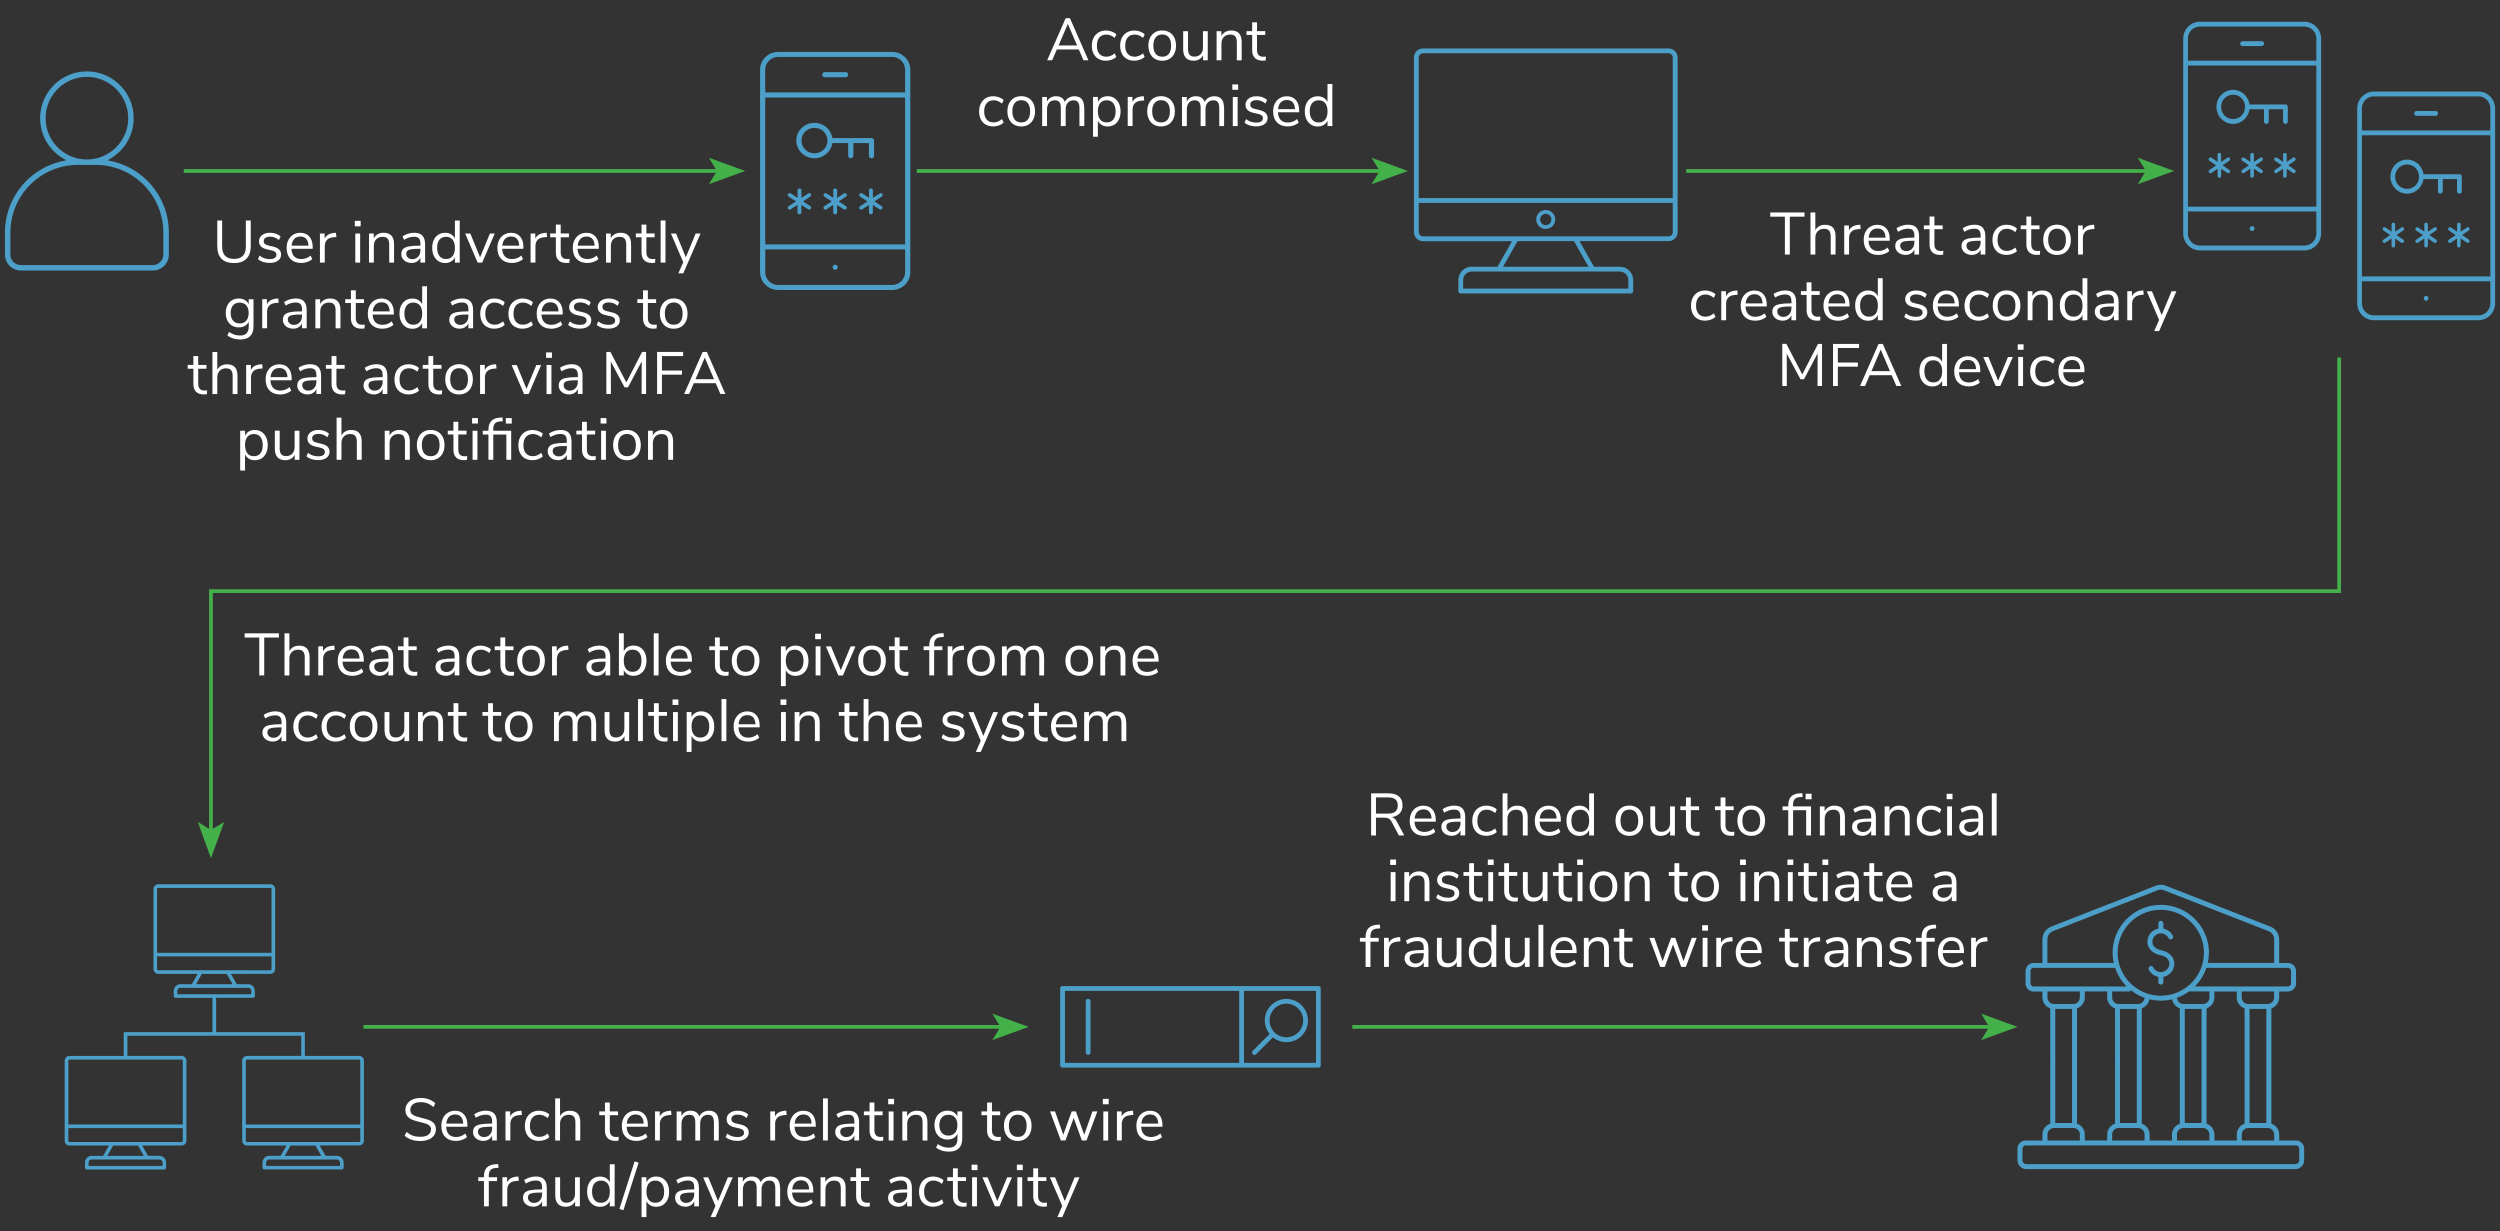 <svg id="Layer_1" xmlns="http://www.w3.org/2000/svg" viewBox="0 0 670 330"><rect x="0" y="0" width="670" height="330" fill="#333333" stroke="none"/><defs><style>.cls-1{fill:#4c9fc8}.cls-1,.cls-2,.cls-3{stroke-width:0}.cls-2{fill:#43b049}.cls-3{fill:#fff}</style></defs><path class="cls-1" d="M242.57 24.77h-37.49v-6.11c0-1.87 1.56-3.4 3.47-3.4h30.54c1.91 0 3.47 1.52 3.47 3.4v6.11Zm0 40.73h-37.49V26.13h37.49v39.38Zm0 7.47c0 1.87-1.56 3.4-3.47 3.4h-30.54c-1.91 0-3.47-1.52-3.47-3.4v-6.11h37.49v6.11Zm1.39-54.31c0-2.62-2.18-4.75-4.86-4.75h-30.54c-2.68 0-4.86 2.13-4.86 4.75v54.31c0 2.62 2.18 4.75 4.86 4.75h30.54c2.68 0 4.86-2.13 4.86-4.75V18.66Z"/><path class="cls-1" d="M226.61 19.34h-5.55c-.39 0-.69.3-.69.68s.31.68.69.68h5.55c.39 0 .69-.3.69-.68s-.3-.68-.69-.68M218.28 41.07c-1.95 0-3.47-1.49-3.47-3.39s1.52-3.4 3.47-3.4 3.47 1.49 3.47 3.4-1.52 3.39-3.47 3.39m15.27 1.36c.39 0 .69-.3.69-.68v-4.07c0-.38-.3-.68-.69-.68H223.1l-.14-.51c-.56-2.1-2.49-3.57-4.68-3.57-2.68 0-4.86 2.13-4.86 4.75s2.18 4.75 4.86 4.75c2.19 0 4.12-1.47 4.68-3.57l.14-.51h4.21v3.4c0 .37.31.68.69.68s.7-.3.7-.68v-3.4h4.17v3.4c0 .37.31.68.69.68M215.2 53.97l1.94-1.27a.511.511 0 0 0-.27-.95h-.1l-1.99 1.27v-2.03c0-.17-.09-.33-.24-.41a.586.586 0 0 0-.56 0c-.15.09-.24.24-.24.41v2.02l-1.79-1.17-.14-.05c-.22-.03-.39 0-.51.11a.46.46 0 0 0-.17.36c0 .17.09.33.23.43l1.96 1.28-1.96 1.28c-.14.09-.23.25-.23.42 0 .28.23.51.52.51h.1l1.98-1.27v2.03c0 .27.23.48.52.48.3 0 .52-.21.52-.48v-2.02l1.78 1.16.13.05c.22.04.39 0 .53-.1a.46.46 0 0 0 .17-.36c0-.17-.09-.33-.23-.43l-1.96-1.28ZM224.77 53.97l1.94-1.27a.511.511 0 0 0-.27-.95h-.1l-1.99 1.27v-2.03c0-.27-.23-.48-.52-.48s-.52.21-.52.48v2.02l-1.79-1.17-.14-.05c-.26-.04-.43.04-.51.12a.46.46 0 0 0-.17.36c0 .17.09.33.23.43l1.96 1.28-1.95 1.27a.507.507 0 0 0 .28.94h.1l1.98-1.27v2.03c0 .27.23.48.52.48s.52-.21.52-.48v-2.02l1.78 1.16.13.05c.22.04.4 0 .53-.11a.46.46 0 0 0 .17-.36c0-.17-.09-.33-.23-.43l-1.96-1.28ZM234.35 53.97l1.94-1.27a.511.511 0 0 0-.27-.95h-.1l-1.98 1.27v-2.03c0-.27-.23-.48-.52-.48s-.52.21-.52.48v2.02l-1.79-1.17-.14-.05c-.27-.04-.43.04-.52.12a.46.46 0 0 0-.17.36c0 .17.09.34.23.43l1.96 1.28-1.96 1.28a.507.507 0 0 0 .28.94h.1l1.99-1.27v2.03c0 .27.23.48.52.48s.52-.21.52-.48v-2.02l1.78 1.16.13.05c.22.04.39 0 .53-.11a.46.46 0 0 0 .17-.36c0-.17-.09-.33-.23-.43l-1.96-1.28ZM223.83 70.94c-.38 0-.69.31-.69.68s.31.68.69.68.69-.31.69-.68-.31-.68-.69-.68M620.78 16.26h-34.42v-5.87c0-1.8 1.43-3.26 3.19-3.26h28.04c1.76 0 3.19 1.46 3.19 3.26v5.87Zm0 39.12h-34.42V17.56h34.42v37.82Zm0 7.17c0 1.8-1.43 3.26-3.19 3.26h-28.04c-1.76 0-3.19-1.46-3.19-3.26v-5.87h34.42v5.87Zm1.28-52.16c0-2.52-2-4.56-4.46-4.56h-28.04c-2.46 0-4.46 2.05-4.46 4.56v52.16c0 2.52 2 4.56 4.46 4.56h28.04c2.46 0 4.46-2.05 4.46-4.56V10.39Z"/><path class="cls-1" d="M606.12 11.04h-5.1c-.36 0-.64.29-.64.65s.29.65.64.65h5.1c.36 0 .64-.29.64-.65s-.28-.65-.64-.65M598.47 31.91c-1.79 0-3.19-1.43-3.19-3.26s1.4-3.26 3.19-3.26 3.19 1.43 3.19 3.26-1.4 3.26-3.19 3.26m14.02 1.3c.36 0 .64-.29.64-.65v-3.91a.64.64 0 0 0-.64-.65h-9.6l-.12-.49c-.52-2.02-2.28-3.43-4.3-3.43-2.46 0-4.46 2.05-4.46 4.56s2 4.56 4.46 4.56c2.01 0 3.78-1.41 4.3-3.43l.12-.49h3.86v3.26c0 .36.29.65.64.65s.64-.29.64-.65v-3.26h3.83v3.26c0 .36.29.65.64.65M595.65 44.3l1.78-1.21c.15-.09.23-.25.23-.42 0-.27-.22-.49-.48-.49h-.1l-1.82 1.22v-1.95c0-.17-.08-.31-.22-.4a.515.515 0 0 0-.51 0c-.14.08-.22.23-.22.39v1.94l-1.64-1.12-.13-.05c-.2-.03-.35 0-.47.11a.44.44 0 0 0-.15.35c0 .17.08.32.21.41l1.8 1.23-1.8 1.23c-.13.09-.21.24-.21.41 0 .27.22.49.48.49h.1l1.82-1.22v1.95c0 .26.21.46.48.46s.47-.2.47-.46v-1.94l1.64 1.12.12.05c.2.04.36 0 .48-.1a.478.478 0 0 0-.06-.76l-1.8-1.23ZM604.44 44.3l1.78-1.21c.15-.09.23-.25.23-.42 0-.27-.22-.49-.48-.49h-.1l-1.82 1.22v-1.95c0-.26-.21-.46-.48-.46s-.48.2-.48.46v1.94l-1.64-1.12-.13-.05c-.24-.03-.39.04-.47.11-.1.09-.15.21-.15.34 0 .17.08.32.21.41l1.8 1.23-1.79 1.22a.49.49 0 0 0 .26.9h.09l1.82-1.22v1.95c0 .26.21.46.48.46s.48-.2.48-.46v-1.95l1.64 1.12.12.05c.2.04.37 0 .49-.1.1-.08.15-.21.15-.35 0-.17-.08-.32-.22-.41l-1.8-1.23ZM613.23 44.3l1.78-1.21c.15-.09.23-.25.23-.42 0-.27-.22-.49-.48-.49h-.1l-1.82 1.22v-1.95c0-.26-.21-.46-.48-.46s-.48.2-.48.46v1.94l-1.64-1.12-.13-.05c-.25-.04-.39.04-.47.11-.1.09-.15.21-.15.34 0 .17.08.32.21.41l1.8 1.23-1.8 1.22c-.14.09-.22.24-.22.41 0 .27.22.49.48.49h.1l1.82-1.22v1.95c0 .26.21.46.48.46s.48-.2.48-.46v-1.95l1.64 1.12.12.05c.2.04.36 0 .48-.1.1-.08.16-.21.16-.35 0-.17-.08-.32-.21-.41l-1.8-1.23ZM603.57 60.6c-.35 0-.64.29-.64.65s.29.65.64.65.64-.29.64-.65-.29-.65-.64-.65M667.41 34.96h-34.42v-5.87c0-1.8 1.43-3.26 3.19-3.26h28.04c1.76 0 3.19 1.46 3.19 3.26v5.87Zm0 39.12h-34.42V36.26h34.42v37.82Zm0 7.17c0 1.8-1.43 3.26-3.19 3.26h-28.04c-1.76 0-3.19-1.46-3.19-3.26v-5.87h34.42v5.87Zm1.28-52.16c0-2.52-2-4.56-4.46-4.56h-28.04c-2.46 0-4.46 2.05-4.46 4.56v52.16c0 2.52 2 4.56 4.46 4.56h28.04c2.46 0 4.46-2.05 4.46-4.56V29.09Z"/><path class="cls-1" d="M652.75 29.74h-5.1c-.36 0-.64.29-.64.65s.29.65.64.65h5.1c.36 0 .64-.29.64-.65s-.28-.65-.64-.65M645.1 50.61c-1.79 0-3.19-1.43-3.19-3.26s1.4-3.26 3.19-3.26 3.19 1.43 3.19 3.26-1.4 3.26-3.19 3.26m14.02 1.3c.36 0 .64-.29.64-.65v-3.91a.64.64 0 0 0-.64-.65h-9.6l-.12-.49c-.52-2.02-2.28-3.43-4.3-3.43-2.46 0-4.46 2.05-4.46 4.56s2 4.56 4.46 4.56c2.01 0 3.78-1.41 4.3-3.43l.12-.49h3.86v3.26c0 .36.29.65.64.65s.64-.29.64-.65v-3.26h3.82v3.26c0 .36.29.65.64.65M642.28 62.99l1.78-1.21c.15-.09.23-.25.23-.42 0-.27-.22-.49-.48-.49h-.1l-1.82 1.22v-1.95c0-.17-.08-.31-.22-.4a.515.515 0 0 0-.51 0c-.14.08-.22.23-.22.39v1.94l-1.64-1.12-.13-.05c-.2-.03-.35 0-.47.11a.44.44 0 0 0-.15.35c0 .17.08.32.21.41l1.8 1.23-1.8 1.23c-.13.09-.21.24-.21.41 0 .27.22.49.48.49h.09l1.82-1.22v1.95c0 .26.21.46.48.46s.47-.2.47-.46v-1.94l1.64 1.12.12.05c.2.04.36 0 .48-.1a.478.478 0 0 0-.06-.76l-1.8-1.23ZM651.07 62.99l1.78-1.21c.15-.09.23-.25.23-.42 0-.27-.22-.49-.48-.49h-.1l-1.82 1.22v-1.95c0-.26-.21-.46-.48-.46s-.48.2-.48.46v1.94l-1.64-1.12-.13-.05c-.24-.03-.39.04-.47.11-.1.09-.15.21-.15.34 0 .17.08.32.21.41l1.8 1.23-1.79 1.22a.49.49 0 0 0 .26.9h.09l1.82-1.22v1.95c0 .26.21.46.48.46s.48-.2.48-.46V63.9l1.64 1.12.12.05c.2.04.37 0 .49-.1.1-.08.16-.21.15-.35 0-.17-.08-.32-.22-.41l-1.8-1.23ZM659.85 62.99l1.78-1.21c.15-.09.23-.25.23-.42 0-.27-.22-.49-.48-.49h-.1l-1.82 1.22v-1.95c0-.26-.21-.46-.48-.46s-.48.2-.48.46v1.94l-1.64-1.12-.13-.05c-.25-.04-.39.04-.47.11-.1.09-.15.21-.15.34 0 .17.08.32.21.41l1.8 1.23-1.8 1.22c-.14.09-.22.24-.22.41 0 .27.22.49.48.49h.09l1.82-1.22v1.95c0 .26.21.46.48.46s.48-.2.48-.46V63.9l1.64 1.12.12.05c.2.04.36 0 .48-.1.1-.08.16-.21.16-.35 0-.17-.08-.32-.21-.41l-1.8-1.23ZM650.2 79.3c-.35 0-.64.29-.64.65s.29.65.64.65.64-.29.64-.65-.29-.65-.64-.65M447.15 12.99h-65.79c-1.34 0-2.43 1.09-2.43 2.43V62.2c0 1.34 1.09 2.44 2.44 2.44h23.85l-3.89 6.85h-6.91a3.59 3.59 0 0 0-3.58 3.58V78c0 .36.29.65.65.65h45.55c.36 0 .65-.29.65-.65v-2.94a3.59 3.59 0 0 0-3.58-3.58h-6.91l-3.89-6.85h23.85c1.34 0 2.44-1.09 2.44-2.44V15.42c0-1.34-1.1-2.43-2.44-2.43Zm-55.02 62.08c0-1.25 1.03-2.28 2.28-2.29h39.69c1.26 0 2.29 1.02 2.29 2.28v2.29h-44.26v-2.29Zm10.69-3.59 3.89-6.85h15.11l3.89 6.85h-22.88Zm-22.59-56.06c0-.63.51-1.14 1.14-1.14h65.79c.63 0 1.14.51 1.14 1.14v37.67h-68.07V15.42Zm68.07 38.97v7.81c0 .63-.51 1.13-1.14 1.13h-65.79c-.63 0-1.14-.51-1.14-1.13v-7.81h68.07Z"/><path class="cls-1" d="M414.26 61.36c1.4 0 2.54-1.14 2.54-2.54s-1.14-2.54-2.54-2.54-2.54 1.14-2.54 2.54 1.14 2.54 2.54 2.54Zm-1.51-2.54c0-.83.68-1.51 1.51-1.51s1.51.68 1.51 1.51-.68 1.51-1.51 1.51-1.51-.68-1.51-1.51ZM96.22 282.99H81.7v-6.38H57.92v-9.19h9.9c.27 0 .48-.22.48-.49v-1.34c0-1.01-.82-1.83-1.82-1.83h-3.04L61.88 261h10.56c.72 0 1.3-.58 1.3-1.3v-21.42c0-.72-.58-1.3-1.3-1.3H42.43c-.71 0-1.3.59-1.3 1.3v21.42c0 .72.58 1.3 1.3 1.3h10.55l-1.56 2.76h-3.04c-1 0-1.82.82-1.82 1.83v1.34c0 .27.22.49.48.49h9.9v9.19H33.16v6.38H18.64c-.71 0-1.3.58-1.3 1.3v21.42c0 .72.58 1.3 1.3 1.3h10.55l-1.56 2.76h-3.04c-1 0-1.82.82-1.82 1.83v1.34c0 .27.22.49.49.49h20.78c.27 0 .48-.22.48-.49v-1.35c0-1.01-.82-1.83-1.82-1.83h-3.04L38.1 307h10.56c.72 0 1.3-.58 1.3-1.3v-21.42c0-.72-.58-1.3-1.3-1.3H34.14v-5.41h46.59v5.41H66.21c-.71 0-1.3.58-1.3 1.3v21.42c0 .72.58 1.3 1.3 1.3h10.56l-1.56 2.76h-3.04c-1 0-1.82.82-1.82 1.83v1.34c0 .27.22.49.48.49h20.78c.27 0 .48-.22.48-.49v-1.35c0-1.01-.82-1.83-1.82-1.83h-3.04l-1.56-2.76h10.56c.72 0 1.3-.58 1.3-1.3v-21.42c0-.72-.58-1.3-1.3-1.3Zm-24.91 28.62c0-.47.39-.86.85-.86h18.1c.47 0 .86.38.86.86v.86H71.31v-.86Zm5.01-1.83 1.56-2.76h6.67l1.56 2.76h-9.79Zm-52.57 1.83c0-.47.39-.86.85-.86h18.1c.47 0 .86.38.86.86v.86H23.75v-.86Zm5.01-1.83 1.56-2.76h6.67l1.56 2.76h-9.79Zm20.23-8.42H18.32V284.3c0-.18.15-.33.33-.33h30.01c.18 0 .33.15.33.33v17.06Zm-30.67 4.36v-3.39h30.67v3.39c0 .18-.15.33-.33.33H18.65c-.18 0-.33-.15-.33-.33Zm54.12-45.68H42.43c-.18 0-.33-.15-.33-.33v-3.39h30.67v3.39c0 .18-.15.33-.33.33Zm-30.34-4.69v-17.06c0-.18.15-.33.33-.33h30.01c.18 0 .33.15.33.33v17.06H42.1Zm12 5.66h6.67l1.56 2.76h-9.79l1.56-2.76Zm-6.57 5.45v-.86c0-.47.38-.86.85-.86h18.1c.47 0 .86.38.86.86v.86H47.53Zm18.35 17.85c0-.18.15-.33.33-.33h30.01c.18 0 .33.15.33.33v17.06H65.88v-17.06Zm30.67 18.03v3.39c0 .18-.15.33-.33.33H66.21c-.18 0-.33-.15-.33-.33v-3.39h30.67ZM542.03 307.83c0-.46.38-.84.84-.84h72.46c.47 0 .85.38.85.84v3.12c0 .57-.46 1.03-1.04 1.03h-72.08c-.57 0-1.04-.46-1.04-1.03v-3.12Zm6.69-3.76c0-.98.8-1.77 1.78-1.77h5.13c.98 0 1.78.79 1.78 1.77v1.59h-8.68v-1.59Zm6.59-3.11h-4.5V270.4h4.5v30.56Zm-6.59-33.66v-1.59h8.68v1.59c0 .98-.8 1.77-1.78 1.77h-5.13c-.98 0-1.78-.79-1.78-1.77m-3.68-2.92c-.47 0-.85-.38-.85-.84v-3.31c0-.46.38-.84.85-.84h21.83l.1.28c.53 1.46 1.31 2.81 2.33 4l.6.71h-24.87Zm3.67-12.57c0-1.05.59-1.9 1.57-2.29l27.91-10.91c.61-.23 1.2-.24 1.81 0l27.91 10.91c.98.38 1.57 1.24 1.57 2.29v6.25h-17.78l.09-.5c.14-.81.21-1.54.21-2.22 0-7.07-5.79-12.83-12.9-12.83s-12.9 5.76-12.9 12.83c0 .72.07 1.47.21 2.22l.09.51H548.7v-6.25Zm64.44 7.58c.47 0 .85.38.85.84v3.31c0 .46-.38.84-.85.84h-24.88l.61-.71a12.62 12.62 0 0 0 2.33-4l.1-.28h21.83Zm-3.67 7.91c0 .98-.8 1.77-1.78 1.77h-5.13c-.98 0-1.78-.79-1.78-1.77v-1.59h8.68v1.59Zm-6.59 3.1h4.5v30.56h-4.5V270.4Zm-19.46 33.67c0-.98.8-1.77 1.78-1.77h5.13c.98 0 1.78.79 1.78 1.77v1.59h-8.68v-1.59Zm-17.36 0c0-.98.8-1.77 1.78-1.77h5.13c.98 0 1.78.79 1.78 1.77v1.59h-8.68v-1.59Zm6.6-3.11h-4.5V270.4h4.5v30.56Zm-1.71-35.24v-.41l.68.48c.84.6 1.77 1.1 2.78 1.5l.37.14-.11.38a1.78 1.78 0 0 1-1.7 1.27h-5.13c-.98 0-1.78-.79-1.78-1.77v-1.59h4.89Zm8.14 1.12c-6.37 0-11.56-5.16-11.56-11.5s5.18-11.5 11.56-11.5 11.56 5.16 11.56 11.5-5.18 11.5-11.56 11.5m10.93 34.12h-4.5V270.4h4.5v30.56Zm-4.81-31.89c-.79 0-1.48-.51-1.7-1.27l-.11-.38.37-.14c.96-.37 1.9-.87 2.78-1.5l.11-.08h5.46v1.6c0 .98-.8 1.77-1.78 1.77h-5.13Zm-28.32 32.17-.25-.11v-30.89l.25-.11a3.11 3.11 0 0 0 1.84-2.82v-1.59h6v1.59c0 1.21.72 2.32 1.84 2.82l.26.11v30.89l-.25.11c-1.12.51-1.85 1.61-1.85 2.82v1.59h-6v-1.59c0-1.21-.72-2.31-1.84-2.82m17.36 0-.25-.11v-30.89l.25-.11c.82-.37 1.43-1.08 1.69-1.93l.11-.38.39.08c1.78.36 3.48.37 5.3 0l.39-.08.11.38c.26.86.87 1.57 1.69 1.93l.26.12v30.89l-.25.11c-1.12.51-1.85 1.61-1.85 2.82v1.59h-6v-1.59c0-1.21-.71-2.31-1.84-2.82m17.36 0-.25-.11v-30.89l.25-.11a3.11 3.11 0 0 0 1.84-2.82v-1.59h6v1.59c0 1.21.72 2.32 1.84 2.82l.26.11v30.89l-.25.11a3.11 3.11 0 0 0-1.84 2.82v1.59h-6v-1.59c0-1.21-.72-2.31-1.84-2.82m17.86 2.83v1.59h-8.68v-1.59c0-.98.8-1.77 1.78-1.77h5.13c.98 0 1.78.79 1.78 1.77m-68.79 6.88c0 1.3 1.06 2.36 2.37 2.36h72.08c1.31 0 2.37-1.06 2.37-2.36v-3.12c0-1.2-.98-2.17-2.18-2.17h-4.51v-1.59c0-1.21-.72-2.32-1.84-2.82l-.26-.11v-30.9l.25-.11a3.11 3.11 0 0 0 1.84-2.82v-1.59h2.34c1.2 0 2.18-.98 2.18-2.17v-3.31c0-1.2-.98-2.17-2.18-2.17h-2.34v-6.25c0-1.59-.93-2.95-2.42-3.53l-27.91-10.91c-.92-.36-1.86-.36-2.79 0l-27.91 10.91c-1.49.59-2.42 1.94-2.42 3.53v6.25h-2.34c-1.2 0-2.18.98-2.18 2.17v3.31c0 1.2.98 2.17 2.18 2.17h2.34v1.59c0 1.21.72 2.32 1.84 2.82l.26.11v30.89l-.25.11c-1.12.51-1.85 1.61-1.85 2.82v1.59h-4.51c-1.2 0-2.18.99-2.18 2.18v3.12Z"/><path class="cls-1" d="M579.11 263.87c.37 0 .67-.3.67-.67v-1.4l.32-.09a3.597 3.597 0 0 0 2.62-3.45c0-1.74-1.4-3.18-3.48-3.58-1.1-.21-2.39-.93-2.39-2.27 0-1.25 1.02-2.26 2.27-2.26.87 0 1.64.48 2.03 1.25.16.32.57.46.9.29a.62.62 0 0 0 .33-.38c.06-.17.04-.35-.04-.51a3.592 3.592 0 0 0-2.24-1.85l-.32-.09v-1.4a.67.67 0 0 0-1.34 0v1.4l-.31.09a3.597 3.597 0 0 0-2.62 3.45c0 1.75 1.4 3.19 3.48 3.58 1.1.21 2.39.93 2.39 2.27 0 1.24-1.02 2.26-2.27 2.26-.87 0-1.65-.48-2.03-1.25a.639.639 0 0 0-.39-.33.761.761 0 0 0-.21-.03c-.1 0-.2.02-.3.07-.17.08-.28.22-.34.39s-.04.35.04.51c.46.91 1.27 1.58 2.24 1.85l.31.09v1.4c0 .37.3.67.67.67M352.68 284.84H333.4v-19.28h19.28v19.28Zm-20.57 0h-46.7v-19.28h46.7v19.28Zm21.21-20.57h-68.56c-.36 0-.64.28-.64.64v20.57c0 .36.28.64.64.64h68.56c.36 0 .64-.28.64-.64v-20.57c0-.36-.28-.64-.64-.64"/><path class="cls-1" d="M291.62 267.7c-.36 0-.64.28-.64.64v13.71c0 .36.28.64.64.64s.64-.28.64-.64v-13.71c0-.36-.28-.64-.64-.64M340.25 273.49c0-2.48 2.02-4.5 4.5-4.5s4.5 2.02 4.5 4.5a4.507 4.507 0 0 1-7.68 3.19c-.84-.84-1.32-2-1.32-3.19m1.05 4.63a5.67 5.67 0 0 0 3.45 1.18c3.19 0 5.78-2.59 5.78-5.78s-2.59-5.8-5.78-5.8-5.78 2.59-5.78 5.78c0 1.23.41 2.42 1.18 3.45l.11.15-4.52 4.52c-.26.26-.26.65 0 .91.25.25.69.23.89 0l4.53-4.53.15.11ZM43.77 68.23c0 1.54-1.26 2.8-2.8 2.8H5.59c-1.54 0-2.8-1.26-2.8-2.8v-5.9c0-4.84 1.89-9.4 5.31-12.82s7.98-5.31 12.82-5.31h4.72c4.84 0 9.4 1.89 12.82 5.31s5.31 7.98 5.31 12.82v5.9ZM12.23 31.67c0-6.1 4.96-11.06 11.06-11.06s11.06 4.96 11.06 11.06-4.96 11.06-11.06 11.06-11.06-4.96-11.06-11.06m33.02 30.66c0-5.24-2.04-10.16-5.74-13.86a19.561 19.561 0 0 0-9.6-5.27l-1.07-.24.94-.57c3.78-2.3 6.04-6.3 6.04-10.72 0-6.91-5.62-12.53-12.53-12.53s-12.53 5.62-12.53 12.53c0 4.41 2.26 8.42 6.04 10.72l.94.57-1.07.24c-3.64.81-6.96 2.63-9.6 5.27-3.7 3.7-5.74 8.63-5.74 13.86v5.9c0 2.36 1.92 4.27 4.27 4.27h35.38c2.36 0 4.27-1.92 4.27-4.27v-5.9Z"/><path class="cls-2" d="M49.24 45.32h142.9v1H49.24z"/><path class="cls-2" d="m199.71 45.82-9.73-3.54 2.15 3.54-2.15 3.54 9.73-3.54zM97.4 274.7h170.71v1H97.4z"/><path class="cls-2" d="m275.68 275.2-9.73-3.54 2.16 3.54-2.16 3.54 9.73-3.54zM362.41 274.7h170.71v1H362.41z"/><path class="cls-2" d="m540.69 275.2-9.73-3.54 2.15 3.54-2.15 3.54 9.73-3.54zM245.7 45.32h124.04v1H245.7z"/><path class="cls-2" d="m377.32 45.82-9.73-3.54 2.15 3.54-2.15 3.54 9.73-3.54zM451.89 45.32h123.19v1H451.89z"/><path class="cls-2" d="m582.66 45.82-9.73-3.54 2.15 3.54-2.15 3.54 9.73-3.54zM57.04 222.43h-1v-64.5h570.35V95.8h1v63.13H57.04v63.5z"/><path class="cls-2" d="m56.54 230.01 3.54-9.73-3.54 2.15-3.54-2.15 3.54 9.73z"/><path class="cls-3" d="m290.37 16.16-1.25-2.9h-5.89l-1.25 2.9h-1.34l4.96-11.28h1.14l4.96 11.28h-1.33Zm-6.67-3.98h4.96l-2.48-5.78-2.48 5.78ZM294.37 15.78c-.57-.33-1-.8-1.3-1.4-.3-.6-.46-1.31-.46-2.12s.16-1.52.47-2.14c.31-.61.76-1.09 1.33-1.43.57-.34 1.24-.51 2.01-.51.52 0 1.03.09 1.54.28.5.19.91.43 1.22.74l-.43.96c-.74-.6-1.48-.9-2.24-.9-.8 0-1.42.26-1.87.78-.45.52-.67 1.26-.67 2.21s.22 1.66.67 2.18c.45.51 1.07.77 1.87.77.76 0 1.5-.3 2.24-.9l.43.96c-.33.31-.75.56-1.25.74-.5.18-1.02.27-1.55.27-.77 0-1.44-.17-2-.5ZM301.96 15.78c-.57-.33-1-.8-1.3-1.4-.3-.6-.46-1.31-.46-2.12s.16-1.52.47-2.14c.31-.61.76-1.09 1.33-1.43.57-.34 1.24-.51 2.01-.51.52 0 1.03.09 1.54.28.5.19.91.43 1.22.74l-.43.96c-.74-.6-1.48-.9-2.24-.9-.8 0-1.42.26-1.87.78-.45.52-.67 1.26-.67 2.21s.22 1.66.67 2.18c.45.51 1.07.77 1.87.77.76 0 1.5-.3 2.24-.9l.43.96c-.33.31-.75.56-1.25.74-.5.18-1.02.27-1.55.27-.77 0-1.44-.17-2-.5ZM309.53 15.78c-.56-.33-.99-.8-1.3-1.42-.3-.61-.46-1.33-.46-2.14s.15-1.52.46-2.14c.3-.61.74-1.08 1.3-1.42.56-.33 1.21-.5 1.94-.5s1.39.17 1.95.5c.57.33 1 .8 1.3 1.42s.46 1.33.46 2.14-.15 1.52-.46 2.14-.74 1.08-1.3 1.42c-.57.33-1.22.5-1.95.5s-1.38-.17-1.94-.5Zm3.71-1.34c.41-.51.62-1.25.62-2.22s-.21-1.68-.62-2.2-1-.78-1.76-.78-1.34.26-1.76.78-.62 1.25-.62 2.2.21 1.7.62 2.21c.41.51 1 .77 1.77.77s1.36-.25 1.77-.76ZM323.68 8.37v7.79h-1.26v-1.33c-.25.47-.59.83-1.03 1.07-.44.25-.94.37-1.5.37-.93 0-1.63-.26-2.1-.78-.47-.52-.7-1.28-.7-2.3V8.36h1.3v4.8c0 .69.14 1.2.42 1.53s.71.49 1.31.49c.68 0 1.23-.22 1.65-.66s.62-1.03.62-1.75v-4.4h1.3ZM332.77 11.26v4.9h-1.3v-4.82c0-.72-.14-1.25-.42-1.58-.28-.33-.73-.5-1.35-.5-.71 0-1.29.22-1.71.66-.43.44-.64 1.03-.64 1.78v4.46h-1.3V8.37h1.28v1.28c.26-.48.61-.85 1.07-1.1.46-.25.98-.38 1.57-.38 1.87 0 2.8 1.03 2.8 3.09ZM339.27 15.18l-.06 1.02c-.25.04-.51.06-.8.06-.94 0-1.65-.25-2.12-.74-.48-.49-.71-1.17-.71-2.05v-4.1h-1.52V8.35h1.52V5.98h1.3v2.37h2.21v1.02h-2.21v4c0 1.23.56 1.84 1.7 1.84.23 0 .47-.02.7-.05ZM264.16 33.39c-.57-.33-1-.8-1.3-1.4-.3-.6-.46-1.31-.46-2.12s.16-1.52.47-2.14c.31-.61.76-1.09 1.33-1.43.57-.34 1.24-.51 2.01-.51.52 0 1.03.09 1.54.28.5.19.91.43 1.22.74l-.43.96c-.74-.6-1.48-.9-2.24-.9-.8 0-1.42.26-1.87.78-.45.52-.67 1.26-.67 2.21s.22 1.66.67 2.18c.45.51 1.07.77 1.87.77.76 0 1.5-.3 2.24-.9l.43.96c-.33.31-.75.56-1.25.74-.5.18-1.02.27-1.55.27-.77 0-1.44-.17-2-.5ZM271.74 33.39c-.56-.33-.99-.8-1.3-1.42-.3-.61-.46-1.33-.46-2.14s.15-1.52.46-2.14c.3-.61.74-1.08 1.3-1.42.56-.33 1.21-.5 1.94-.5s1.39.17 1.95.5c.57.33 1 .8 1.3 1.42s.46 1.33.46 2.14-.15 1.52-.46 2.14-.74 1.08-1.3 1.42c-.57.33-1.22.5-1.95.5s-1.38-.17-1.94-.5Zm3.71-1.34c.41-.51.62-1.25.62-2.22s-.21-1.68-.62-2.2-1-.78-1.76-.78-1.34.26-1.76.78-.62 1.25-.62 2.2.21 1.7.62 2.21c.41.51 1 .77 1.77.77s1.36-.25 1.77-.76ZM290.59 28.88v4.9h-1.3v-4.83c0-.71-.13-1.24-.38-1.57-.25-.33-.65-.5-1.21-.5-.65 0-1.16.22-1.54.66s-.56 1.04-.56 1.79v4.45h-1.3v-4.83c0-.73-.13-1.25-.38-1.58-.26-.33-.66-.49-1.22-.49-.65 0-1.16.22-1.54.66-.37.44-.56 1.04-.56 1.79v4.45h-1.3v-7.79h1.28v1.23c.23-.46.56-.81.98-1.06.42-.25.9-.37 1.44-.37 1.21 0 2 .51 2.38 1.54.22-.48.57-.86 1.02-1.13.46-.27.98-.41 1.57-.41 1.73 0 2.59 1.03 2.59 3.09ZM298.66 26.3c.52.34.93.82 1.22 1.43s.43 1.33.43 2.14-.14 1.52-.43 2.12-.69 1.07-1.21 1.4c-.52.33-1.12.5-1.82.5-.61 0-1.14-.13-1.59-.4-.45-.27-.8-.65-1.03-1.14v4.3h-1.3V25.98h1.3v1.34c.23-.49.58-.87 1.03-1.14.45-.27.98-.4 1.59-.4.68 0 1.29.17 1.81.51Zm-.3 5.74c.42-.51.62-1.24.62-2.18s-.21-1.67-.62-2.2c-.42-.53-1-.79-1.76-.79s-1.34.26-1.75.77-.62 1.24-.62 2.19.21 1.68.62 2.2c.41.52.99.78 1.75.78s1.34-.26 1.76-.77ZM306.66 26.91l-.85.08c-.8.08-1.38.33-1.74.75-.36.43-.54.96-.54 1.58v4.45h-1.3v-7.79h1.26v1.36c.44-.91 1.3-1.41 2.58-1.52l.46-.03.11 1.12ZM309.21 33.39c-.56-.33-.99-.8-1.3-1.42-.3-.61-.46-1.33-.46-2.14s.15-1.52.46-2.14c.3-.61.74-1.08 1.3-1.42.56-.33 1.21-.5 1.94-.5s1.39.17 1.95.5c.57.33 1 .8 1.3 1.42s.46 1.33.46 2.14-.15 1.52-.46 2.14-.74 1.08-1.3 1.42c-.57.33-1.22.5-1.95.5s-1.38-.17-1.94-.5Zm3.71-1.34c.41-.51.62-1.25.62-2.22s-.21-1.68-.62-2.2-1-.78-1.76-.78-1.34.26-1.76.78-.62 1.25-.62 2.2.21 1.7.62 2.21c.41.51 1 .77 1.77.77s1.36-.25 1.77-.76ZM328.06 28.88v4.9h-1.3v-4.83c0-.71-.13-1.24-.38-1.57-.25-.33-.65-.5-1.21-.5-.65 0-1.16.22-1.54.66s-.56 1.04-.56 1.79v4.45h-1.3v-4.83c0-.73-.13-1.25-.38-1.58-.26-.33-.66-.49-1.22-.49-.65 0-1.16.22-1.54.66-.37.44-.56 1.04-.56 1.79v4.45h-1.3v-7.79h1.28v1.23c.23-.46.56-.81.98-1.06.42-.25.9-.37 1.44-.37 1.21 0 2 .51 2.38 1.54.22-.48.57-.86 1.02-1.13.46-.27.98-.41 1.57-.41 1.73 0 2.59 1.03 2.59 3.09ZM330.26 22.61h1.57v1.46h-1.57v-1.46Zm.13 11.17v-7.79h1.3v7.79h-1.3ZM333.52 32.88l.43-.96c.42.33.84.57 1.27.71.43.14.92.22 1.46.22.58 0 1.02-.1 1.32-.3s.46-.48.46-.86c0-.31-.1-.55-.3-.74-.2-.18-.54-.33-1.01-.43l-1.31-.3c-.66-.15-1.17-.41-1.52-.77-.35-.36-.53-.81-.53-1.34 0-.69.27-1.25.82-1.68s1.27-.64 2.18-.64c.54 0 1.06.09 1.55.26.49.18.9.43 1.23.76l-.43.94c-.71-.61-1.5-.91-2.35-.91-.54 0-.97.1-1.27.31-.3.21-.46.5-.46.87 0 .31.09.56.28.74.19.19.49.33.9.42l1.33.32c.73.17 1.26.43 1.62.78.35.35.53.8.53 1.35 0 .68-.27 1.23-.82 1.63s-1.3.61-2.25.61c-1.31 0-2.35-.34-3.12-1.01ZM348.19 30.08h-5.7c.04.91.29 1.59.74 2.06.45.46 1.08.7 1.9.7.91 0 1.74-.31 2.5-.93l.43.94c-.34.32-.78.57-1.31.76-.53.19-1.08.28-1.63.28-1.22 0-2.17-.36-2.87-1.07-.7-.71-1.05-1.7-1.05-2.96 0-.8.15-1.51.46-2.12.31-.61.74-1.09 1.3-1.43.56-.34 1.2-.51 1.91-.51 1.03 0 1.85.34 2.43 1.02.59.68.88 1.61.88 2.79v.48Zm-4.94-2.64c-.41.43-.65 1.03-.73 1.81h4.53c-.02-.79-.22-1.39-.59-1.82-.37-.42-.9-.63-1.57-.63s-1.23.21-1.64.64ZM357.07 22.5v11.28h-1.3v-1.42c-.23.49-.58.87-1.03 1.14-.45.27-.98.4-1.59.4-.68 0-1.29-.17-1.81-.51-.52-.34-.93-.82-1.22-1.43s-.43-1.33-.43-2.14.14-1.5.43-2.11.69-1.08 1.22-1.41c.52-.33 1.13-.5 1.81-.5.61 0 1.14.13 1.59.4.45.27.8.65 1.03 1.14v-4.83h1.3Zm-1.91 9.54c.41-.52.62-1.25.62-2.2s-.21-1.68-.62-2.19c-.41-.51-1-.77-1.75-.77s-1.35.26-1.77.77c-.42.51-.63 1.23-.63 2.16s.21 1.69.63 2.22c.42.53 1.01.79 1.77.79s1.34-.26 1.75-.78ZM59.37 69.35c-.76-.77-1.14-1.9-1.14-3.39V59.1h1.3v6.98c0 1.1.27 1.92.81 2.48s1.33.83 2.38.83 1.83-.28 2.37-.83c.53-.55.8-1.38.8-2.48V59.1h1.31v6.86c0 1.48-.38 2.61-1.14 3.38s-1.87 1.16-3.34 1.16-2.59-.38-3.34-1.15ZM69.14 69.47l.43-.96c.42.33.84.57 1.27.71.43.14.92.22 1.46.22.58 0 1.02-.1 1.32-.3s.46-.48.46-.86c0-.31-.1-.55-.3-.74-.2-.18-.54-.33-1.01-.43l-1.31-.3c-.66-.15-1.17-.41-1.52-.77-.35-.36-.53-.81-.53-1.34 0-.69.27-1.25.82-1.68s1.27-.64 2.18-.64c.54 0 1.06.09 1.55.26.49.18.9.43 1.23.76l-.43.94c-.71-.61-1.5-.91-2.35-.91-.54 0-.97.1-1.27.31-.3.21-.46.5-.46.87 0 .31.09.56.28.74.19.19.49.33.9.42l1.33.32c.73.17 1.26.43 1.62.78.35.35.53.8.53 1.35 0 .68-.27 1.23-.82 1.63s-1.3.61-2.25.61c-1.31 0-2.35-.34-3.12-1.01ZM83.81 66.67h-5.7c.04.91.29 1.59.74 2.06.45.46 1.08.7 1.9.7.91 0 1.74-.31 2.5-.93l.43.94c-.34.32-.78.57-1.31.76-.53.19-1.08.28-1.63.28-1.22 0-2.17-.36-2.87-1.07-.7-.71-1.05-1.7-1.05-2.96 0-.8.15-1.51.46-2.12.31-.61.74-1.09 1.3-1.43.56-.34 1.2-.51 1.91-.51 1.03 0 1.85.34 2.43 1.02.59.68.88 1.61.88 2.79v.48Zm-4.94-2.64c-.41.43-.65 1.03-.73 1.81h4.53c-.02-.79-.22-1.39-.59-1.82-.37-.42-.9-.63-1.57-.63s-1.23.21-1.64.64ZM90.17 63.51l-.85.08c-.8.08-1.38.33-1.74.75-.36.43-.54.96-.54 1.58v4.45h-1.3v-7.79H87v1.36c.44-.91 1.3-1.41 2.58-1.52l.46-.03.11 1.12ZM95.09 59.2h1.57v1.46h-1.57V59.2Zm.13 11.17v-7.79h1.3v7.79h-1.3ZM105.61 65.47v4.9h-1.3v-4.82c0-.72-.14-1.25-.42-1.58-.28-.33-.73-.5-1.35-.5-.71 0-1.29.22-1.71.66-.43.44-.64 1.03-.64 1.78v4.46h-1.3v-7.79h1.28v1.28c.26-.48.61-.85 1.07-1.1.46-.25.98-.38 1.57-.38 1.87 0 2.8 1.03 2.8 3.09ZM113.2 63.15c.49.51.73 1.28.73 2.31v4.91h-1.26v-1.33c-.2.46-.51.81-.93 1.06-.42.25-.9.38-1.44.38-.5 0-.96-.1-1.38-.3-.42-.2-.75-.49-1-.85s-.37-.76-.37-1.2c0-.59.15-1.04.45-1.37.3-.33.79-.56 1.47-.7.68-.14 1.63-.22 2.85-.22h.35v-.53c0-.65-.13-1.12-.4-1.42-.27-.29-.7-.44-1.3-.44-.9 0-1.79.28-2.67.83l-.43-.94c.41-.29.89-.52 1.46-.7.57-.18 1.12-.26 1.66-.26.99 0 1.73.25 2.22.76Zm-1.15 5.66c.41-.43.62-.99.62-1.67v-.46h-.29c-.94 0-1.65.04-2.14.12-.49.08-.84.21-1.05.4s-.31.46-.31.82c0 .42.15.76.46 1.03.3.27.69.41 1.14.41.64 0 1.17-.22 1.58-.65ZM123.21 59.09v11.28h-1.3v-1.42c-.23.49-.58.87-1.03 1.14-.45.27-.98.4-1.59.4-.68 0-1.29-.17-1.81-.51-.52-.34-.93-.82-1.22-1.43s-.43-1.33-.43-2.14.14-1.5.43-2.11.69-1.08 1.22-1.41c.52-.33 1.13-.5 1.81-.5.61 0 1.14.13 1.59.4.45.27.8.65 1.03 1.14V59.1h1.3Zm-1.91 9.54c.41-.52.62-1.25.62-2.2s-.21-1.68-.62-2.19c-.41-.51-1-.77-1.75-.77s-1.35.26-1.77.77c-.42.51-.63 1.23-.63 2.16s.21 1.69.63 2.22c.42.53 1.01.79 1.77.79s1.34-.26 1.75-.78ZM131.29 62.59h1.3l-3.36 7.78h-1.22l-3.34-7.78h1.38l2.61 6.37 2.64-6.37ZM140.29 66.67h-5.7c.04.91.29 1.59.74 2.06.45.46 1.08.7 1.9.7.91 0 1.74-.31 2.5-.93l.43.94c-.34.32-.78.57-1.31.76-.53.19-1.08.28-1.63.28-1.22 0-2.17-.36-2.87-1.07-.7-.71-1.05-1.7-1.05-2.96 0-.8.15-1.51.46-2.12.31-.61.74-1.09 1.3-1.43.56-.34 1.2-.51 1.91-.51 1.03 0 1.85.34 2.43 1.02.59.68.88 1.61.88 2.79v.48Zm-4.94-2.64c-.41.43-.65 1.03-.73 1.81h4.53c-.02-.79-.22-1.39-.59-1.82-.37-.42-.9-.63-1.57-.63s-1.23.21-1.64.64ZM146.63 63.51l-.85.08c-.8.08-1.38.33-1.74.75-.36.43-.54.96-.54 1.58v4.45h-1.3v-7.79h1.26v1.36c.44-.91 1.3-1.41 2.58-1.52l.46-.03.11 1.12ZM152.66 69.4l-.06 1.02c-.25.04-.51.06-.8.06-.94 0-1.65-.25-2.12-.74-.48-.49-.71-1.17-.71-2.05v-4.1h-1.52v-1.02h1.52V60.2h1.3v2.37h2.21v1.02h-2.21v4c0 1.23.56 1.84 1.7 1.84.23 0 .47-.02.7-.05ZM160.49 66.67h-5.7c.04.91.29 1.59.74 2.06.45.46 1.08.7 1.9.7.91 0 1.74-.31 2.5-.93l.43.94c-.34.32-.78.57-1.31.76-.53.19-1.08.28-1.63.28-1.22 0-2.17-.36-2.87-1.07-.7-.71-1.05-1.7-1.05-2.96 0-.8.15-1.51.46-2.12.31-.61.74-1.09 1.3-1.43.56-.34 1.2-.51 1.91-.51 1.03 0 1.85.34 2.43 1.02.59.68.88 1.61.88 2.79v.48Zm-4.94-2.64c-.41.43-.65 1.03-.73 1.81h4.53c-.02-.79-.22-1.39-.59-1.82-.37-.42-.9-.63-1.57-.63s-1.23.21-1.64.64ZM169.13 65.47v4.9h-1.3v-4.82c0-.72-.14-1.25-.42-1.58-.28-.33-.73-.5-1.35-.5-.71 0-1.29.22-1.71.66-.43.44-.64 1.03-.64 1.78v4.46h-1.3v-7.79h1.28v1.28c.26-.48.61-.85 1.07-1.1.46-.25.98-.38 1.57-.38 1.87 0 2.8 1.03 2.8 3.09ZM175.62 69.4l-.06 1.02c-.25.04-.51.06-.8.06-.94 0-1.65-.25-2.12-.74-.48-.49-.71-1.17-.71-2.05v-4.1h-1.52v-1.02h1.52V60.2h1.3v2.37h2.21v1.02h-2.21v4c0 1.23.56 1.84 1.7 1.84.23 0 .47-.02.7-.05ZM177.05 70.37V59.09h1.3v11.28h-1.3ZM186.44 62.59h1.3l-4.61 10.66h-1.33l1.31-2.98-3.3-7.68h1.38l2.61 6.37 2.64-6.37ZM67.94 80.2v7.26c0 1.16-.3 2.04-.9 2.63-.6.59-1.48.89-2.66.89-1.37 0-2.51-.35-3.44-1.06l.43-.96c.52.34 1.01.59 1.47.74s.97.22 1.54.22c.75 0 1.31-.2 1.7-.6.38-.4.58-.98.58-1.75v-1.38c-.22.5-.57.89-1.03 1.15-.46.27-1.01.4-1.64.4-.68 0-1.29-.16-1.82-.48-.53-.32-.94-.77-1.23-1.36-.29-.59-.44-1.26-.44-2.03s.15-1.45.44-2.03c.29-.59.7-1.04 1.23-1.36.53-.32 1.13-.48 1.82-.48.62 0 1.16.13 1.62.4s.81.65 1.04 1.14V80.2h1.3ZM66 85.94c.43-.5.64-1.18.64-2.06s-.21-1.54-.63-2.04-1.01-.74-1.77-.74-1.35.25-1.78.74c-.43.5-.65 1.18-.65 2.04s.22 1.56.65 2.06c.43.5 1.03.74 1.78.74s1.33-.25 1.76-.74ZM74.71 81.12l-.85.08c-.8.08-1.38.33-1.74.75-.36.43-.54.96-.54 1.58v4.45h-1.3v-7.79h1.26v1.36c.44-.91 1.3-1.41 2.58-1.52l.46-.03.11 1.12ZM81.46 80.76c.49.51.73 1.28.73 2.31v4.91h-1.26v-1.33c-.2.46-.51.81-.93 1.06-.42.25-.9.38-1.44.38-.5 0-.96-.1-1.38-.3-.42-.2-.75-.49-1-.85s-.37-.76-.37-1.2c0-.59.15-1.04.45-1.37.3-.33.79-.56 1.47-.7.68-.14 1.63-.22 2.85-.22h.35v-.53c0-.65-.13-1.12-.4-1.42-.27-.29-.7-.44-1.3-.44-.9 0-1.79.28-2.67.83l-.43-.94c.41-.29.89-.52 1.46-.7.57-.18 1.12-.26 1.66-.26.99 0 1.73.25 2.22.76Zm-1.15 5.66c.41-.43.62-.99.62-1.67v-.46h-.29c-.94 0-1.65.04-2.14.12-.49.08-.84.21-1.05.4s-.31.46-.31.82c0 .42.15.76.46 1.03.3.27.69.41 1.14.41.64 0 1.17-.22 1.58-.65ZM91.24 83.09v4.9h-1.3v-4.82c0-.72-.14-1.25-.42-1.58-.28-.33-.73-.5-1.35-.5-.71 0-1.29.22-1.71.66-.43.44-.64 1.03-.64 1.78v4.46h-1.3V80.2h1.28v1.28c.26-.48.61-.85 1.07-1.1.46-.25.98-.38 1.57-.38 1.87 0 2.8 1.03 2.8 3.09ZM97.74 87.01l-.06 1.02c-.25.04-.51.06-.8.06-.94 0-1.65-.25-2.12-.74-.48-.49-.71-1.17-.71-2.05v-4.1h-1.52v-1.02h1.52v-2.37h1.3v2.37h2.21v1.02h-2.21v4c0 1.23.56 1.84 1.7 1.84.23 0 .47-.02.7-.05ZM105.56 84.29h-5.7c.04.91.29 1.59.74 2.06.45.46 1.08.7 1.9.7.91 0 1.74-.31 2.5-.93l.43.94c-.34.32-.78.57-1.31.76-.53.19-1.08.28-1.63.28-1.22 0-2.17-.36-2.87-1.07-.7-.71-1.05-1.7-1.05-2.96 0-.8.15-1.51.46-2.12.31-.61.74-1.09 1.3-1.43.56-.34 1.2-.51 1.91-.51 1.03 0 1.85.34 2.43 1.02.59.68.88 1.61.88 2.79v.48Zm-4.94-2.64c-.41.43-.65 1.03-.73 1.81h4.53c-.02-.79-.22-1.39-.59-1.82-.37-.42-.9-.63-1.57-.63s-1.23.21-1.64.64ZM114.44 76.71v11.28h-1.3v-1.42c-.23.49-.58.87-1.03 1.14-.45.27-.98.4-1.59.4-.68 0-1.29-.17-1.81-.51-.52-.34-.93-.82-1.22-1.43s-.43-1.33-.43-2.14.14-1.5.43-2.11.69-1.08 1.22-1.41c.52-.33 1.13-.5 1.81-.5.61 0 1.14.13 1.59.4.45.27.8.65 1.03 1.14v-4.83h1.3Zm-1.91 9.54c.41-.52.62-1.25.62-2.2s-.21-1.68-.62-2.19c-.41-.51-1-.77-1.75-.77s-1.35.26-1.77.77c-.42.51-.63 1.23-.63 2.16s.21 1.69.63 2.22c.42.53 1.01.79 1.77.79s1.34-.26 1.75-.78ZM126.06 80.76c.49.51.73 1.28.73 2.31v4.91h-1.26v-1.33c-.2.46-.51.81-.93 1.06-.42.25-.9.38-1.44.38-.5 0-.96-.1-1.38-.3-.42-.2-.75-.49-1-.85s-.37-.76-.37-1.2c0-.59.15-1.04.45-1.37.3-.33.79-.56 1.47-.7.68-.14 1.63-.22 2.85-.22h.35v-.53c0-.65-.13-1.12-.4-1.42-.27-.29-.7-.44-1.3-.44-.9 0-1.79.28-2.67.83l-.43-.94c.41-.29.89-.52 1.46-.7.57-.18 1.12-.26 1.66-.26.99 0 1.73.25 2.22.76Zm-1.15 5.66c.41-.43.62-.99.62-1.67v-.46h-.29c-.94 0-1.65.04-2.14.12-.49.08-.84.21-1.05.4s-.31.46-.31.82c0 .42.15.76.46 1.03.3.27.69.41 1.14.41.64 0 1.17-.22 1.58-.65ZM130.46 87.6c-.57-.33-1-.8-1.3-1.4-.3-.6-.46-1.31-.46-2.12s.16-1.52.47-2.14c.31-.61.76-1.09 1.33-1.43.57-.34 1.24-.51 2.01-.51.52 0 1.03.09 1.54.28.5.19.91.43 1.22.74l-.43.96c-.74-.6-1.48-.9-2.24-.9-.8 0-1.42.26-1.87.78-.45.52-.67 1.26-.67 2.21s.22 1.66.67 2.18c.45.51 1.07.77 1.87.77.76 0 1.5-.3 2.24-.9l.43.96c-.33.31-.75.56-1.25.74-.5.18-1.02.27-1.55.27-.77 0-1.44-.17-2-.5ZM138.02 87.6c-.57-.33-1-.8-1.3-1.4-.3-.6-.46-1.31-.46-2.12s.16-1.52.47-2.14c.31-.61.76-1.09 1.33-1.43.57-.34 1.24-.51 2.01-.51.52 0 1.03.09 1.54.28.5.19.91.43 1.22.74l-.43.96c-.74-.6-1.48-.9-2.24-.9-.8 0-1.42.26-1.87.78-.45.52-.67 1.26-.67 2.21s.22 1.66.67 2.18c.45.51 1.07.77 1.87.77.76 0 1.5-.3 2.24-.9l.43.96c-.33.31-.75.56-1.25.74-.5.18-1.02.27-1.55.27-.77 0-1.44-.17-2-.5ZM150.82 84.29h-5.7c.04.91.29 1.59.74 2.06.45.46 1.08.7 1.9.7.91 0 1.74-.31 2.5-.93l.43.94c-.34.32-.78.57-1.31.76-.53.19-1.08.28-1.63.28-1.22 0-2.17-.36-2.87-1.07-.7-.71-1.05-1.7-1.05-2.96 0-.8.15-1.51.46-2.12.31-.61.74-1.09 1.3-1.43.56-.34 1.2-.51 1.91-.51 1.03 0 1.85.34 2.43 1.02.59.68.88 1.61.88 2.79v.48Zm-4.94-2.64c-.41.43-.65 1.03-.73 1.81h4.53c-.02-.79-.22-1.39-.59-1.82-.37-.42-.9-.63-1.57-.63s-1.23.21-1.64.64ZM152.26 87.09l.43-.96c.42.33.84.57 1.27.71.43.14.92.22 1.46.22.58 0 1.02-.1 1.32-.3s.46-.48.46-.86c0-.31-.1-.55-.3-.74-.2-.18-.54-.33-1.01-.43l-1.31-.3c-.66-.15-1.17-.41-1.52-.77-.35-.36-.53-.81-.53-1.34 0-.69.27-1.25.82-1.68s1.27-.64 2.18-.64c.54 0 1.06.09 1.55.26.49.18.9.43 1.23.76l-.43.94c-.71-.61-1.5-.91-2.35-.91-.54 0-.97.1-1.27.31-.3.21-.46.5-.46.87 0 .31.09.56.28.74.19.19.49.33.9.42l1.33.32c.73.17 1.26.43 1.62.78.35.35.53.8.53 1.35 0 .68-.27 1.23-.82 1.63s-1.3.61-2.25.61c-1.31 0-2.35-.34-3.12-1.01ZM159.91 87.09l.43-.96c.42.33.84.57 1.27.71.43.14.92.22 1.46.22.58 0 1.02-.1 1.32-.3s.46-.48.46-.86c0-.31-.1-.55-.3-.74-.2-.18-.54-.33-1.01-.43l-1.31-.3c-.66-.15-1.17-.41-1.52-.77-.35-.36-.53-.81-.53-1.34 0-.69.27-1.25.82-1.68s1.27-.64 2.18-.64c.54 0 1.06.09 1.55.26.49.18.9.43 1.23.76l-.43.94c-.71-.61-1.5-.91-2.35-.91-.54 0-.97.1-1.27.31-.3.21-.46.5-.46.87 0 .31.09.56.28.74.19.19.49.33.9.42l1.33.32c.73.17 1.26.43 1.62.78.35.35.53.8.53 1.35 0 .68-.27 1.23-.82 1.63s-1.3.61-2.25.61c-1.31 0-2.35-.34-3.12-1.01ZM176.02 87.01l-.06 1.02c-.25.04-.51.06-.8.06-.94 0-1.65-.25-2.12-.74-.48-.49-.71-1.17-.71-2.05v-4.1h-1.52v-1.02h1.52v-2.37h1.3v2.37h2.21v1.02h-2.21v4c0 1.23.56 1.84 1.7 1.84.23 0 .47-.02.7-.05ZM178.61 87.6c-.56-.33-.99-.8-1.3-1.42-.3-.61-.46-1.33-.46-2.14s.15-1.52.46-2.14c.3-.61.74-1.08 1.3-1.42.56-.33 1.21-.5 1.94-.5s1.39.17 1.95.5c.57.33 1 .8 1.3 1.42s.46 1.33.46 2.14-.15 1.52-.46 2.14-.74 1.08-1.3 1.42c-.57.33-1.22.5-1.95.5s-1.38-.17-1.94-.5Zm3.71-1.34c.41-.51.62-1.25.62-2.22s-.21-1.68-.62-2.2-1-.78-1.76-.78-1.34.26-1.76.78-.62 1.25-.62 2.2.21 1.7.62 2.21c.41.51 1 .77 1.77.77s1.36-.25 1.77-.76ZM55.51 104.63l-.06 1.02c-.25.04-.51.06-.8.06-.94 0-1.65-.25-2.12-.74-.48-.49-.71-1.17-.71-2.05v-4.1H50.3V97.8h1.52v-2.37h1.3v2.37h2.21v1.02h-2.21v4c0 1.23.56 1.84 1.7 1.84.23 0 .47-.02.7-.05ZM63.65 100.71v4.9h-1.3v-4.82c0-.72-.14-1.25-.42-1.58-.28-.33-.73-.5-1.35-.5-.71 0-1.29.22-1.71.66-.43.44-.64 1.03-.64 1.78v4.46h-1.3V94.33h1.3v4.74c.26-.47.61-.83 1.06-1.07.45-.25.97-.37 1.56-.37 1.87 0 2.8 1.03 2.8 3.09ZM70.4 98.74l-.85.08c-.8.08-1.38.33-1.74.75-.36.43-.54.96-.54 1.58v4.45h-1.3v-7.79h1.26v1.36c.44-.91 1.3-1.41 2.58-1.52l.46-.03.11 1.12ZM78.18 101.91h-5.7c.04.91.29 1.59.74 2.06.45.46 1.08.7 1.9.7.91 0 1.74-.31 2.5-.93l.43.94c-.34.32-.78.57-1.31.76-.53.19-1.08.28-1.63.28-1.22 0-2.17-.36-2.87-1.07-.7-.71-1.05-1.7-1.05-2.96 0-.8.15-1.51.46-2.12.31-.61.74-1.09 1.3-1.43.56-.34 1.2-.51 1.91-.51 1.03 0 1.85.34 2.43 1.02.59.68.88 1.61.88 2.79v.48Zm-4.94-2.64c-.41.43-.65 1.03-.73 1.81h4.53c-.02-.79-.22-1.39-.59-1.82-.37-.42-.9-.63-1.57-.63s-1.23.21-1.64.64ZM85.32 98.38c.49.51.73 1.28.73 2.31v4.91h-1.26v-1.33c-.2.46-.51.81-.93 1.06-.42.25-.9.38-1.44.38-.5 0-.96-.1-1.38-.3-.42-.2-.75-.49-1-.85s-.37-.76-.37-1.2c0-.59.15-1.04.45-1.37.3-.33.79-.56 1.47-.7.68-.14 1.63-.22 2.85-.22h.35v-.53c0-.65-.13-1.12-.4-1.42-.27-.29-.7-.44-1.3-.44-.9 0-1.79.28-2.67.83l-.43-.94c.41-.29.89-.52 1.46-.7.57-.18 1.12-.26 1.66-.26.99 0 1.73.25 2.22.76Zm-1.15 5.66c.41-.43.62-.99.62-1.67v-.46h-.29c-.94 0-1.65.04-2.14.12-.49.08-.84.21-1.05.4s-.31.46-.31.82c0 .42.15.76.46 1.03.3.27.69.41 1.14.41.64 0 1.17-.22 1.58-.65ZM92.55 104.63l-.06 1.02c-.25.04-.51.06-.8.06-.94 0-1.65-.25-2.12-.74-.48-.49-.71-1.17-.71-2.05v-4.1h-1.52V97.8h1.52v-2.37h1.3v2.37h2.21v1.02h-2.21v4c0 1.23.56 1.84 1.7 1.84.23 0 .47-.02.7-.05ZM103.08 98.38c.49.51.73 1.28.73 2.31v4.91h-1.26v-1.33c-.2.46-.51.81-.93 1.06-.42.25-.9.38-1.44.38-.5 0-.96-.1-1.38-.3-.42-.2-.75-.49-1-.85s-.37-.76-.37-1.2c0-.59.15-1.04.45-1.37.3-.33.79-.56 1.47-.7.68-.14 1.63-.22 2.85-.22h.35v-.53c0-.65-.13-1.12-.4-1.42-.27-.29-.7-.44-1.3-.44-.9 0-1.79.28-2.67.83l-.43-.94c.41-.29.89-.52 1.46-.7.57-.18 1.12-.26 1.66-.26.99 0 1.73.25 2.22.76Zm-1.15 5.66c.41-.43.62-.99.62-1.67v-.46h-.29c-.94 0-1.65.04-2.14.12-.49.08-.84.21-1.05.4s-.31.46-.31.82c0 .42.15.76.46 1.03.3.27.69.41 1.14.41.64 0 1.17-.22 1.58-.65ZM107.48 105.22c-.57-.33-1-.8-1.3-1.4-.3-.6-.46-1.31-.46-2.12s.16-1.52.47-2.14c.31-.61.76-1.09 1.33-1.43.57-.34 1.24-.51 2.01-.51.52 0 1.03.09 1.54.28.5.19.91.43 1.22.74l-.43.96c-.74-.6-1.48-.9-2.24-.9-.8 0-1.42.26-1.87.78-.45.52-.67 1.26-.67 2.21s.22 1.66.67 2.18c.45.51 1.07.77 1.87.77.76 0 1.5-.3 2.24-.9l.43.96c-.33.31-.75.56-1.25.74-.5.18-1.02.27-1.55.27-.77 0-1.44-.17-2-.5ZM118.5 104.63l-.06 1.02c-.25.04-.51.06-.8.06-.94 0-1.65-.25-2.12-.74-.48-.49-.71-1.17-.71-2.05v-4.1h-1.52V97.8h1.52v-2.37h1.3v2.37h2.21v1.02h-2.21v4c0 1.23.56 1.84 1.7 1.84.23 0 .47-.02.7-.05ZM121.08 105.22c-.56-.33-.99-.8-1.3-1.42-.3-.61-.46-1.33-.46-2.14s.15-1.52.46-2.14c.3-.61.74-1.08 1.3-1.42.56-.33 1.21-.5 1.94-.5s1.39.17 1.95.5c.57.33 1 .8 1.3 1.42s.46 1.33.46 2.14-.15 1.52-.46 2.14-.74 1.08-1.3 1.42c-.57.33-1.22.5-1.95.5s-1.38-.17-1.94-.5Zm3.71-1.34c.41-.51.62-1.25.62-2.22s-.21-1.68-.62-2.2-1-.78-1.76-.78-1.34.26-1.76.78-.62 1.25-.62 2.2.21 1.7.62 2.21c.41.51 1 .77 1.77.77s1.36-.25 1.77-.76ZM133.09 98.74l-.85.08c-.8.08-1.38.33-1.74.75-.36.43-.54.96-.54 1.58v4.45h-1.3v-7.79h1.26v1.36c.44-.91 1.3-1.41 2.58-1.52l.46-.03.11 1.12ZM143.73 97.83h1.3l-3.36 7.78h-1.22l-3.34-7.78h1.38l2.61 6.37 2.64-6.37ZM146.35 94.44h1.57v1.46h-1.57v-1.46Zm.13 11.17v-7.79h1.3v7.79h-1.3ZM155.39 98.38c.49.51.73 1.28.73 2.31v4.91h-1.26v-1.33c-.2.46-.51.81-.93 1.06-.42.25-.9.38-1.44.38-.5 0-.96-.1-1.38-.3-.42-.2-.75-.49-1-.85s-.37-.76-.37-1.2c0-.59.15-1.04.45-1.37.3-.33.79-.56 1.47-.7.68-.14 1.63-.22 2.85-.22h.35v-.53c0-.65-.13-1.12-.4-1.42-.27-.29-.7-.44-1.3-.44-.9 0-1.79.28-2.67.83l-.43-.94c.41-.29.89-.52 1.46-.7.57-.18 1.12-.26 1.66-.26.99 0 1.73.25 2.22.76Zm-1.15 5.66c.41-.43.62-.99.62-1.67v-.46h-.29c-.94 0-1.65.04-2.14.12-.49.08-.84.21-1.05.4s-.31.46-.31.82c0 .42.15.76.46 1.03.3.27.69.41 1.14.41.64 0 1.17-.22 1.58-.65ZM172.08 94.32h1.07v11.28h-1.2l.02-8.74-3.66 6.94h-.93l-3.68-6.88.02 8.67h-1.22V94.31h1.09l4.27 8.18 4.22-8.18ZM176.1 105.6V94.32h6.98v1.1h-5.68v3.89h5.36v1.1h-5.36v5.18h-1.3ZM193.07 105.6l-1.25-2.9h-5.89l-1.25 2.9h-1.34l4.96-11.28h1.14l4.96 11.28h-1.33Zm-6.67-3.98h4.96l-2.48-5.78-2.48 5.78ZM70.1 115.75c.52.34.93.82 1.22 1.43s.43 1.33.43 2.14-.14 1.52-.43 2.12-.69 1.07-1.21 1.4c-.52.33-1.12.5-1.82.5-.61 0-1.14-.13-1.59-.4-.45-.27-.8-.65-1.03-1.14v4.3h-1.3v-10.67h1.3v1.34c.23-.49.58-.87 1.03-1.14.45-.27.98-.4 1.59-.4.68 0 1.29.17 1.81.51Zm-.3 5.74c.42-.51.62-1.24.62-2.18s-.21-1.67-.62-2.2c-.42-.53-1-.79-1.76-.79s-1.34.26-1.75.77-.62 1.24-.62 2.19.21 1.68.62 2.2c.41.52.99.78 1.75.78s1.34-.26 1.76-.77ZM80.25 115.43v7.79h-1.26v-1.33c-.25.47-.59.83-1.03 1.07-.44.25-.94.37-1.5.37-.93 0-1.63-.26-2.1-.78-.47-.52-.7-1.28-.7-2.3v-4.83h1.3v4.8c0 .69.14 1.2.42 1.53s.71.49 1.31.49c.68 0 1.23-.22 1.65-.66s.62-1.03.62-1.75v-4.4h1.3ZM82.12 122.32l.43-.96c.42.33.84.57 1.27.71.43.14.92.22 1.46.22.58 0 1.02-.1 1.32-.3s.46-.48.46-.86c0-.31-.1-.55-.3-.74-.2-.18-.54-.33-1.01-.43l-1.31-.3c-.66-.15-1.17-.41-1.52-.77-.35-.36-.53-.81-.53-1.34 0-.69.27-1.25.82-1.68s1.27-.64 2.18-.64c.54 0 1.06.09 1.55.26.49.18.9.43 1.23.76l-.43.94c-.71-.61-1.5-.91-2.35-.91-.54 0-.97.1-1.27.31-.3.21-.46.5-.46.87 0 .31.09.56.28.74.19.19.49.33.9.42l1.33.32c.73.17 1.26.43 1.62.78.35.35.53.8.53 1.35 0 .68-.27 1.23-.82 1.63s-1.3.61-2.25.61c-1.31 0-2.35-.34-3.12-1.01ZM96.93 118.32v4.9h-1.3v-4.82c0-.72-.14-1.25-.42-1.58-.28-.33-.73-.5-1.35-.5-.71 0-1.29.22-1.71.66-.43.44-.64 1.03-.64 1.78v4.46h-1.3v-11.28h1.3v4.74c.26-.47.61-.83 1.06-1.07.45-.25.97-.37 1.56-.37 1.87 0 2.8 1.03 2.8 3.09ZM109.83 118.32v4.9h-1.3v-4.82c0-.72-.14-1.25-.42-1.58-.28-.33-.73-.5-1.35-.5-.71 0-1.29.22-1.71.66-.43.44-.64 1.03-.64 1.78v4.46h-1.3v-7.79h1.28v1.28c.26-.48.61-.85 1.07-1.1.46-.25.98-.38 1.57-.38 1.87 0 2.8 1.03 2.8 3.09ZM113.48 122.84c-.56-.33-.99-.8-1.3-1.42-.3-.61-.46-1.33-.46-2.14s.15-1.52.46-2.14c.3-.61.74-1.08 1.3-1.42.56-.33 1.21-.5 1.94-.5s1.39.17 1.95.5c.57.33 1 .8 1.3 1.42s.46 1.33.46 2.14-.15 1.52-.46 2.14-.74 1.08-1.3 1.42c-.57.33-1.22.5-1.95.5s-1.38-.17-1.94-.5Zm3.71-1.34c.41-.51.62-1.25.62-2.22s-.21-1.68-.62-2.2-1-.78-1.76-.78-1.34.26-1.76.78-.62 1.25-.62 2.2.21 1.7.62 2.21c.41.51 1 .77 1.77.77s1.36-.25 1.77-.76ZM125.21 122.25l-.06 1.02c-.25.04-.51.06-.8.06-.94 0-1.65-.25-2.12-.74-.48-.49-.71-1.17-.71-2.05v-4.1H120v-1.02h1.52v-2.37h1.3v2.37h2.21v1.02h-2.21v4c0 1.23.56 1.84 1.7 1.84.23 0 .47-.02.7-.05ZM126.52 112.05h1.57v1.46h-1.57v-1.46Zm.13 11.17v-7.79h1.3v7.79h-1.3ZM132.2 115.43h4.8v7.79h-1.3v-6.77h-3.5v6.77h-1.3v-6.77h-1.52v-1.02h1.52v-.26c0-1.04.26-1.83.78-2.37.52-.53 1.32-.83 2.4-.88l.59-.03.08 1.01-.74.05c-.64.04-1.1.23-1.39.56s-.43.83-.43 1.49v.43Zm3.36-3.39h1.6v1.49h-1.6v-1.49ZM140.68 122.84c-.57-.33-1-.8-1.3-1.4-.3-.6-.46-1.31-.46-2.12s.16-1.52.47-2.14c.31-.61.76-1.09 1.33-1.43.57-.34 1.24-.51 2.01-.51.52 0 1.03.09 1.54.28.5.19.91.43 1.22.74l-.43.96c-.74-.6-1.48-.9-2.24-.9-.8 0-1.42.26-1.87.78-.45.52-.67 1.26-.67 2.21s.22 1.66.67 2.18c.45.51 1.07.77 1.87.77.76 0 1.5-.3 2.24-.9l.43.96c-.33.31-.75.56-1.25.74-.5.18-1.02.27-1.55.27-.77 0-1.44-.17-2-.5ZM152.44 116c.49.51.73 1.28.73 2.31v4.91h-1.26v-1.33c-.2.46-.51.81-.93 1.06-.42.25-.9.38-1.44.38-.5 0-.96-.1-1.38-.3-.42-.2-.75-.49-1-.85s-.37-.76-.37-1.2c0-.59.15-1.04.45-1.37.3-.33.79-.56 1.47-.7.68-.14 1.63-.22 2.85-.22h.35v-.53c0-.65-.13-1.12-.4-1.42-.27-.29-.7-.44-1.3-.44-.9 0-1.79.28-2.67.83l-.43-.94c.41-.29.89-.52 1.46-.7.57-.18 1.12-.26 1.66-.26.99 0 1.73.25 2.22.76Zm-1.15 5.66c.41-.43.62-.99.62-1.67v-.46h-.29c-.94 0-1.65.04-2.14.12-.49.08-.84.21-1.05.4s-.31.46-.31.82c0 .42.15.76.46 1.03.3.27.69.41 1.14.41.64 0 1.17-.22 1.58-.65ZM159.67 122.25l-.06 1.02c-.25.04-.51.06-.8.06-.94 0-1.65-.25-2.12-.74-.48-.49-.71-1.17-.71-2.05v-4.1h-1.52v-1.02h1.52v-2.37h1.3v2.37h2.21v1.02h-2.21v4c0 1.23.56 1.84 1.7 1.84.23 0 .47-.02.7-.05ZM160.96 112.05h1.57v1.46h-1.57v-1.46Zm.13 11.17v-7.79h1.3v7.79h-1.3ZM166.08 122.84c-.56-.33-.99-.8-1.3-1.42-.3-.61-.46-1.33-.46-2.14s.15-1.52.46-2.14c.3-.61.74-1.08 1.3-1.42.56-.33 1.21-.5 1.94-.5s1.39.17 1.95.5c.57.33 1 .8 1.3 1.42s.46 1.33.46 2.14-.15 1.52-.46 2.14-.74 1.08-1.3 1.42c-.57.33-1.22.5-1.95.5s-1.38-.17-1.94-.5Zm3.71-1.34c.41-.51.62-1.25.62-2.22s-.21-1.68-.62-2.2-1-.78-1.76-.78-1.34.26-1.76.78-.62 1.25-.62 2.2.21 1.7.62 2.21c.41.51 1 .77 1.77.77s1.36-.25 1.77-.76ZM180.39 118.32v4.9h-1.3v-4.82c0-.72-.14-1.25-.42-1.58-.28-.33-.73-.5-1.35-.5-.71 0-1.29.22-1.71.66-.43.44-.64 1.03-.64 1.78v4.46h-1.3v-7.79h1.28v1.28c.26-.48.61-.85 1.07-1.1.46-.25.98-.38 1.57-.38 1.87 0 2.8 1.03 2.8 3.09ZM108.44 304.36l.51-1.01c.55.47 1.12.81 1.7 1.01.58.2 1.26.3 2.02.3.91 0 1.6-.18 2.1-.53.49-.35.74-.85.74-1.49 0-.37-.12-.68-.35-.91-.23-.23-.54-.42-.93-.56-.38-.14-.9-.28-1.55-.43-.88-.2-1.59-.42-2.15-.64-.56-.22-1.01-.54-1.36-.96s-.52-.96-.52-1.63.17-1.21.5-1.7.82-.88 1.44-1.15 1.35-.41 2.17-.41c.78 0 1.51.12 2.18.37s1.25.6 1.72 1.06l-.5 1.01c-.53-.46-1.07-.79-1.62-1s-1.14-.31-1.78-.31c-.87 0-1.56.18-2.06.55-.5.37-.74.88-.74 1.54 0 .57.22.99.66 1.28.44.29 1.1.53 1.98.74.97.23 1.73.45 2.29.65.55.2 1.02.49 1.38.89s.55.92.55 1.58-.17 1.2-.5 1.68c-.34.48-.82.85-1.45 1.11-.63.26-1.37.39-2.21.39-1.76 0-3.17-.47-4.22-1.42ZM125.27 301.96h-5.7c.04.91.29 1.59.74 2.06.45.46 1.08.7 1.9.7.91 0 1.74-.31 2.5-.93l.43.94c-.34.32-.78.57-1.31.76-.53.19-1.08.28-1.63.28-1.22 0-2.17-.36-2.87-1.07-.7-.71-1.05-1.7-1.05-2.96 0-.8.15-1.51.46-2.12.31-.61.74-1.09 1.3-1.43.56-.34 1.2-.51 1.91-.51 1.03 0 1.85.34 2.43 1.02.59.68.88 1.61.88 2.79v.48Zm-4.94-2.64c-.41.43-.65 1.03-.73 1.81h4.53c-.02-.79-.22-1.39-.59-1.82-.37-.42-.9-.63-1.57-.63s-1.23.21-1.64.64ZM132.42 298.43c.49.51.73 1.28.73 2.31v4.91h-1.26v-1.33c-.2.46-.51.81-.93 1.06-.42.25-.9.38-1.44.38-.5 0-.96-.1-1.38-.3-.42-.2-.75-.49-1-.85s-.37-.76-.37-1.2c0-.59.15-1.04.45-1.37.3-.33.79-.56 1.47-.7.68-.14 1.63-.22 2.85-.22h.35v-.53c0-.65-.13-1.12-.4-1.42-.27-.29-.7-.44-1.3-.44-.9 0-1.79.28-2.67.83l-.43-.94c.41-.29.89-.52 1.46-.7.57-.18 1.12-.26 1.66-.26.99 0 1.73.25 2.22.76Zm-1.15 5.66c.41-.43.62-.99.62-1.67v-.46h-.29c-.94 0-1.65.04-2.14.12-.49.08-.84.21-1.05.4s-.31.46-.31.82c0 .42.15.76.46 1.03.3.27.69.41 1.14.41.64 0 1.17-.22 1.58-.65ZM139.9 298.79l-.85.08c-.8.08-1.38.33-1.74.75-.36.43-.54.96-.54 1.58v4.45h-1.3v-7.79h1.26v1.36c.44-.91 1.3-1.41 2.58-1.52l.46-.03.11 1.12ZM142.42 305.27c-.57-.33-1-.8-1.3-1.4-.3-.6-.46-1.31-.46-2.12s.16-1.52.47-2.14c.31-.61.76-1.09 1.33-1.43.57-.34 1.24-.51 2.01-.51.52 0 1.03.09 1.54.28.5.19.91.43 1.22.74l-.43.96c-.74-.6-1.48-.9-2.24-.9-.8 0-1.42.26-1.87.78-.45.52-.67 1.26-.67 2.21s.22 1.66.67 2.18c.45.51 1.07.77 1.87.77.76 0 1.5-.3 2.24-.9l.43.96c-.33.31-.75.56-1.25.74-.5.18-1.02.27-1.55.27-.77 0-1.44-.17-2-.5ZM155.51 300.76v4.9h-1.3v-4.82c0-.72-.14-1.25-.42-1.58-.28-.33-.73-.5-1.35-.5-.71 0-1.29.22-1.71.66-.43.44-.64 1.03-.64 1.78v4.46h-1.3v-11.28h1.3v4.74c.26-.47.61-.83 1.06-1.07.45-.25.97-.37 1.56-.37 1.87 0 2.8 1.03 2.8 3.09ZM165.82 304.68l-.06 1.02c-.25.04-.51.06-.8.06-.94 0-1.65-.25-2.12-.74-.48-.49-.71-1.17-.71-2.05v-4.1h-1.52v-1.02h1.52v-2.37h1.3v2.37h2.21v1.02h-2.21v4c0 1.23.56 1.84 1.7 1.84.23 0 .47-.02.7-.05ZM173.64 301.96h-5.7c.04.91.29 1.59.74 2.06.45.46 1.08.7 1.9.7.91 0 1.74-.31 2.5-.93l.43.94c-.34.32-.78.57-1.31.76-.53.19-1.08.28-1.63.28-1.22 0-2.17-.36-2.87-1.07-.7-.71-1.05-1.7-1.05-2.96 0-.8.15-1.51.46-2.12.31-.61.74-1.09 1.3-1.43.56-.34 1.2-.51 1.91-.51 1.03 0 1.85.34 2.43 1.02.59.68.88 1.61.88 2.79v.48Zm-4.94-2.64c-.41.43-.65 1.03-.73 1.81h4.53c-.02-.79-.22-1.39-.59-1.82-.37-.42-.9-.63-1.57-.63s-1.23.21-1.64.64ZM179.98 298.79l-.85.08c-.8.08-1.38.33-1.74.75-.36.43-.54.96-.54 1.58v4.45h-1.3v-7.79h1.26v1.36c.44-.91 1.3-1.41 2.58-1.52l.46-.03.11 1.12ZM192.63 300.76v4.9h-1.3v-4.83c0-.71-.13-1.24-.38-1.57-.25-.33-.65-.5-1.21-.5-.65 0-1.16.22-1.54.66s-.56 1.04-.56 1.79v4.45h-1.3v-4.83c0-.73-.13-1.25-.38-1.58-.26-.33-.66-.49-1.22-.49-.65 0-1.16.22-1.54.66-.37.44-.56 1.04-.56 1.79v4.45h-1.3v-7.79h1.28v1.23c.23-.46.56-.81.98-1.06.42-.25.9-.37 1.44-.37 1.21 0 2 .51 2.38 1.54.22-.48.57-.86 1.02-1.13.46-.27.98-.41 1.57-.41 1.73 0 2.59 1.03 2.59 3.09ZM194.46 304.76l.43-.96c.42.33.84.57 1.27.71.43.14.92.22 1.46.22.58 0 1.02-.1 1.32-.3s.46-.48.46-.86c0-.31-.1-.55-.3-.74-.2-.18-.54-.33-1.01-.43l-1.31-.3c-.66-.15-1.17-.41-1.52-.77-.35-.36-.53-.81-.53-1.34 0-.69.27-1.25.82-1.68s1.27-.64 2.18-.64c.54 0 1.06.09 1.55.26.49.18.9.43 1.23.76l-.43.94c-.71-.61-1.5-.91-2.35-.91-.54 0-.97.1-1.27.31-.3.21-.46.5-.46.87 0 .31.09.56.28.74.19.19.49.33.9.42l1.33.32c.73.17 1.26.43 1.62.78.35.35.53.8.53 1.35 0 .68-.27 1.23-.82 1.63s-1.3.61-2.25.61c-1.31 0-2.35-.34-3.12-1.01ZM210.86 298.79l-.85.08c-.8.08-1.38.33-1.74.75-.36.43-.54.96-.54 1.58v4.45h-1.3v-7.79h1.26v1.36c.44-.91 1.3-1.41 2.58-1.52l.46-.03.11 1.12ZM218.63 301.96h-5.7c.04.91.29 1.59.74 2.06.45.46 1.08.7 1.9.7.91 0 1.74-.31 2.5-.93l.43.94c-.34.32-.78.57-1.31.76-.53.19-1.08.28-1.63.28-1.22 0-2.17-.36-2.87-1.07-.7-.71-1.05-1.7-1.05-2.96 0-.8.15-1.51.46-2.12.31-.61.74-1.09 1.3-1.43.56-.34 1.2-.51 1.91-.51 1.03 0 1.85.34 2.43 1.02.59.68.88 1.61.88 2.79v.48Zm-4.94-2.64c-.41.43-.65 1.03-.73 1.81h4.53c-.02-.79-.22-1.39-.59-1.82-.37-.42-.9-.63-1.57-.63s-1.23.21-1.64.64ZM220.57 305.65v-11.28h1.3v11.28h-1.3ZM229.5 298.43c.49.51.73 1.28.73 2.31v4.91h-1.26v-1.33c-.2.46-.51.81-.93 1.06-.42.25-.9.38-1.44.38-.5 0-.96-.1-1.38-.3-.42-.2-.75-.49-1-.85s-.37-.76-.37-1.2c0-.59.15-1.04.45-1.37.3-.33.79-.56 1.47-.7.68-.14 1.63-.22 2.85-.22h.35v-.53c0-.65-.13-1.12-.4-1.42-.27-.29-.7-.44-1.3-.44-.9 0-1.79.28-2.67.83l-.43-.94c.41-.29.89-.52 1.46-.7.57-.18 1.12-.26 1.66-.26.99 0 1.73.25 2.22.76Zm-1.15 5.66c.41-.43.62-.99.62-1.67v-.46h-.29c-.94 0-1.65.04-2.14.12-.49.08-.84.21-1.05.4s-.31.46-.31.82c0 .42.15.76.46 1.03.3.27.69.41 1.14.41.64 0 1.17-.22 1.58-.65ZM236.73 304.68l-.06 1.02c-.25.04-.51.06-.8.06-.94 0-1.65-.25-2.12-.74-.48-.49-.71-1.17-.71-2.05v-4.1h-1.52v-1.02h1.52v-2.37h1.3v2.37h2.21v1.02h-2.21v4c0 1.23.56 1.84 1.7 1.84.23 0 .47-.02.7-.05ZM238.04 294.49h1.57v1.46h-1.57v-1.46Zm.13 11.17v-7.79h1.3v7.79h-1.3ZM248.55 300.76v4.9h-1.3v-4.82c0-.72-.14-1.25-.42-1.58-.28-.33-.73-.5-1.35-.5-.71 0-1.29.22-1.71.66-.43.44-.64 1.03-.64 1.78v4.46h-1.3v-7.79h1.28v1.28c.26-.48.61-.85 1.07-1.1.46-.25.98-.38 1.57-.38 1.87 0 2.8 1.03 2.8 3.09ZM257.88 297.86v7.26c0 1.16-.3 2.04-.9 2.63-.6.59-1.48.89-2.66.89-1.37 0-2.51-.35-3.44-1.06l.43-.96c.52.34 1.01.59 1.47.74s.97.22 1.54.22c.75 0 1.31-.2 1.7-.6.38-.4.58-.98.58-1.75v-1.38c-.22.5-.57.89-1.03 1.15-.46.27-1.01.4-1.64.4-.68 0-1.29-.16-1.82-.48-.53-.32-.94-.77-1.23-1.36-.29-.59-.44-1.26-.44-2.03s.15-1.45.44-2.03c.29-.59.7-1.04 1.23-1.36.53-.32 1.13-.48 1.82-.48.62 0 1.16.13 1.62.4s.81.65 1.04 1.14v-1.34h1.3Zm-1.94 5.74c.43-.5.64-1.18.64-2.06s-.21-1.54-.63-2.04-1.01-.74-1.77-.74-1.35.25-1.78.74c-.43.5-.65 1.18-.65 2.04s.22 1.56.65 2.06c.43.5 1.03.74 1.78.74s1.33-.25 1.76-.74ZM268.23 304.68l-.06 1.02c-.25.04-.51.06-.8.06-.94 0-1.65-.25-2.12-.74-.48-.49-.71-1.17-.71-2.05v-4.1h-1.52v-1.02h1.52v-2.37h1.3v2.37h2.21v1.02h-2.21v4c0 1.23.56 1.84 1.7 1.84.23 0 .47-.02.7-.05ZM270.81 305.27c-.56-.33-.99-.8-1.3-1.42-.3-.61-.46-1.33-.46-2.14s.15-1.52.46-2.14c.3-.61.74-1.08 1.3-1.42.56-.33 1.21-.5 1.94-.5s1.39.17 1.95.5c.57.33 1 .8 1.3 1.42s.46 1.33.46 2.14-.15 1.52-.46 2.14-.74 1.08-1.3 1.42c-.57.33-1.22.5-1.95.5s-1.38-.17-1.94-.5Zm3.71-1.34c.41-.51.62-1.25.62-2.22s-.21-1.68-.62-2.2-1-.78-1.76-.78-1.34.26-1.76.78-.62 1.25-.62 2.2.21 1.7.62 2.21c.41.51 1 .77 1.77.77s1.36-.25 1.77-.76ZM292.79 297.86h1.3l-2.9 7.79h-1.25l-2.19-6.03-2.21 6.03h-1.23l-2.9-7.79h1.34l2.21 6.26 2.26-6.26h1.12l2.22 6.26 2.22-6.26ZM295.56 294.49h1.57v1.46h-1.57v-1.46Zm.13 11.17v-7.79h1.3v7.79h-1.3ZM303.77 298.79l-.85.08c-.8.08-1.38.33-1.74.75-.36.43-.54.96-.54 1.58v4.45h-1.3v-7.79h1.26v1.36c.44-.91 1.3-1.41 2.58-1.52l.46-.03.11 1.12ZM311.54 301.96h-5.7c.04.91.29 1.59.74 2.06.45.46 1.08.7 1.9.7.91 0 1.74-.31 2.5-.93l.43.94c-.34.32-.78.57-1.31.76-.53.19-1.08.28-1.63.28-1.22 0-2.17-.36-2.87-1.07-.7-.71-1.05-1.7-1.05-2.96 0-.8.15-1.51.46-2.12.31-.61.74-1.09 1.3-1.43.56-.34 1.2-.51 1.91-.51 1.03 0 1.85.34 2.43 1.02.59.68.88 1.61.88 2.79v.48Zm-4.94-2.64c-.41.43-.65 1.03-.73 1.81h4.53c-.02-.79-.22-1.39-.59-1.82-.37-.42-.9-.63-1.57-.63s-1.23.21-1.64.64ZM131 315.51h2.21v1.02H131v6.77h-1.3v-6.77h-1.52v-1.02h1.52v-.26c0-1.03.26-1.82.78-2.35s1.31-.83 2.39-.9l.64-.03.1 1.01-.74.05c-.65.04-1.13.23-1.42.55-.3.33-.45.82-.45 1.5v.43ZM139.07 316.43l-.85.08c-.8.08-1.38.33-1.74.75-.36.43-.54.96-.54 1.58v4.45h-1.3v-7.79h1.26v1.36c.44-.91 1.3-1.41 2.58-1.52l.46-.03.11 1.12ZM145.81 316.07c.49.51.73 1.28.73 2.31v4.91h-1.26v-1.33c-.2.46-.51.81-.93 1.06-.42.25-.9.38-1.44.38-.5 0-.96-.1-1.38-.3-.42-.2-.75-.49-1-.85s-.37-.76-.37-1.2c0-.59.15-1.04.45-1.37.3-.33.79-.56 1.47-.7.68-.14 1.63-.22 2.85-.22h.35v-.53c0-.65-.13-1.12-.4-1.42-.27-.29-.7-.44-1.3-.44-.9 0-1.79.28-2.67.83l-.43-.94c.41-.29.89-.52 1.46-.7.57-.18 1.12-.26 1.66-.26.99 0 1.73.25 2.22.76Zm-1.15 5.66c.41-.43.62-.99.62-1.67v-.46h-.29c-.94 0-1.65.04-2.14.12-.49.08-.84.21-1.05.4s-.31.46-.31.82c0 .42.15.76.46 1.03.3.27.69.41 1.14.41.64 0 1.17-.22 1.58-.65ZM155.4 315.51v7.79h-1.26v-1.33c-.25.47-.59.83-1.03 1.07-.44.25-.94.37-1.5.37-.93 0-1.63-.26-2.1-.78-.47-.52-.7-1.28-.7-2.3v-4.83h1.3v4.8c0 .69.14 1.2.42 1.53s.71.49 1.31.49c.68 0 1.23-.22 1.65-.66s.62-1.03.62-1.75v-4.4h1.3ZM164.73 312.02v11.28h-1.3v-1.42c-.23.49-.58.87-1.03 1.14-.45.27-.98.4-1.59.4-.68 0-1.29-.17-1.81-.51-.52-.34-.93-.82-1.22-1.43s-.43-1.33-.43-2.14.14-1.5.43-2.11.69-1.08 1.22-1.41c.52-.33 1.13-.5 1.81-.5.61 0 1.14.13 1.59.4.45.27.8.65 1.03 1.14v-4.83h1.3Zm-1.91 9.54c.41-.52.62-1.25.62-2.2s-.21-1.68-.62-2.19c-.41-.51-1-.77-1.75-.77s-1.35.26-1.77.77c-.42.51-.63 1.23-.63 2.16s.21 1.69.63 2.22c.42.53 1.01.79 1.77.79s1.34-.26 1.75-.78ZM167.07 324.34l-1.07-.35 4.08-12.74 1.07.35-4.08 12.74ZM177.67 315.83c.52.34.93.82 1.22 1.43s.43 1.33.43 2.14-.14 1.52-.43 2.12-.69 1.07-1.21 1.4c-.52.33-1.12.5-1.82.5-.61 0-1.14-.13-1.59-.4-.45-.27-.8-.65-1.03-1.14v4.3h-1.3v-10.67h1.3v1.34c.23-.49.58-.87 1.03-1.14.45-.27.98-.4 1.59-.4.68 0 1.29.17 1.81.51Zm-.3 5.74c.42-.51.62-1.24.62-2.18s-.21-1.67-.62-2.2c-.42-.53-1-.79-1.76-.79s-1.34.26-1.75.77-.62 1.24-.62 2.19.21 1.68.62 2.2c.41.52.99.78 1.75.78s1.34-.26 1.76-.77ZM186.58 316.07c.49.51.73 1.28.73 2.31v4.91h-1.26v-1.33c-.2.46-.51.81-.93 1.06-.42.25-.9.38-1.44.38-.5 0-.96-.1-1.38-.3-.42-.2-.75-.49-1-.85s-.37-.76-.37-1.2c0-.59.15-1.04.45-1.37.3-.33.79-.56 1.47-.7.68-.14 1.63-.22 2.85-.22h.35v-.53c0-.65-.13-1.12-.4-1.42-.27-.29-.7-.44-1.3-.44-.9 0-1.79.28-2.67.83l-.43-.94c.41-.29.89-.52 1.46-.7.57-.18 1.12-.26 1.66-.26.99 0 1.73.25 2.22.76Zm-1.15 5.66c.41-.43.62-.99.62-1.67v-.46h-.29c-.94 0-1.65.04-2.14.12-.49.08-.84.21-1.05.4s-.31.46-.31.82c0 .42.15.76.46 1.03.3.27.69.41 1.14.41.64 0 1.17-.22 1.58-.65ZM195.07 315.52h1.3l-4.61 10.66h-1.33l1.31-2.98-3.3-7.68h1.38l2.61 6.37 2.64-6.37ZM209.08 318.4v4.9h-1.3v-4.83c0-.71-.13-1.24-.38-1.57-.25-.33-.65-.5-1.21-.5-.65 0-1.16.22-1.54.66s-.56 1.04-.56 1.79v4.45h-1.3v-4.83c0-.73-.13-1.25-.38-1.58-.26-.33-.66-.49-1.22-.49-.65 0-1.16.22-1.54.66-.37.44-.56 1.04-.56 1.79v4.45h-1.3v-7.79h1.28v1.23c.23-.46.56-.81.98-1.06.42-.25.9-.37 1.44-.37 1.21 0 2 .51 2.38 1.54.22-.48.57-.86 1.02-1.13.46-.27.98-.41 1.57-.41 1.73 0 2.59 1.03 2.59 3.09ZM217.98 319.6h-5.7c.04.91.29 1.59.74 2.06.45.46 1.08.7 1.9.7.91 0 1.74-.31 2.5-.93l.43.94c-.34.32-.78.57-1.31.76-.53.19-1.08.28-1.63.28-1.22 0-2.17-.36-2.87-1.07-.7-.71-1.05-1.7-1.05-2.96 0-.8.15-1.51.46-2.12.31-.61.74-1.09 1.3-1.43.56-.34 1.2-.51 1.91-.51 1.03 0 1.85.34 2.43 1.02.59.68.88 1.61.88 2.79v.48Zm-4.94-2.64c-.41.43-.65 1.03-.73 1.81h4.53c-.02-.79-.22-1.39-.59-1.82-.37-.42-.9-.63-1.57-.63s-1.23.21-1.64.64ZM226.63 318.4v4.9h-1.3v-4.82c0-.72-.14-1.25-.42-1.58-.28-.33-.73-.5-1.35-.5-.71 0-1.29.22-1.71.66-.43.44-.64 1.03-.64 1.78v4.46h-1.3v-7.79h1.28v1.28c.26-.48.61-.85 1.07-1.1.46-.25.98-.38 1.57-.38 1.87 0 2.8 1.03 2.8 3.09ZM233.13 322.32l-.06 1.02c-.25.04-.51.06-.8.06-.94 0-1.65-.25-2.12-.74-.48-.49-.71-1.17-.71-2.05v-4.1h-1.52v-1.02h1.52v-2.37h1.3v2.37h2.21v1.02h-2.21v4c0 1.23.56 1.84 1.7 1.84.23 0 .47-.02.7-.05ZM243.66 316.07c.49.51.73 1.28.73 2.31v4.91h-1.26v-1.33c-.2.46-.51.81-.93 1.06-.42.25-.9.38-1.44.38-.5 0-.96-.1-1.38-.3-.42-.2-.75-.49-1-.85s-.37-.76-.37-1.2c0-.59.15-1.04.45-1.37.3-.33.79-.56 1.47-.7.68-.14 1.63-.22 2.85-.22h.35v-.53c0-.65-.13-1.12-.4-1.42-.27-.29-.7-.44-1.3-.44-.9 0-1.79.28-2.67.83l-.43-.94c.41-.29.89-.52 1.46-.7.57-.18 1.12-.26 1.66-.26.99 0 1.73.25 2.22.76Zm-1.15 5.66c.41-.43.62-.99.62-1.67v-.46h-.29c-.94 0-1.65.04-2.14.12-.49.08-.84.21-1.05.4s-.31.46-.31.82c0 .42.15.76.46 1.03.3.27.69.41 1.14.41.64 0 1.17-.22 1.58-.65ZM248.06 322.91c-.57-.33-1-.8-1.3-1.4-.3-.6-.46-1.31-.46-2.12s.16-1.52.47-2.14c.31-.61.76-1.09 1.33-1.43.57-.34 1.24-.51 2.01-.51.52 0 1.03.09 1.54.28.5.19.91.43 1.22.74l-.43.96c-.74-.6-1.48-.9-2.24-.9-.8 0-1.42.26-1.87.78-.45.52-.67 1.26-.67 2.21s.22 1.66.67 2.18c.45.51 1.07.77 1.87.77.76 0 1.5-.3 2.24-.9l.43.96c-.33.31-.75.56-1.25.74-.5.18-1.02.27-1.55.27-.77 0-1.44-.17-2-.5ZM259.08 322.32l-.06 1.02c-.25.04-.51.06-.8.06-.94 0-1.65-.25-2.12-.74-.48-.49-.71-1.17-.71-2.05v-4.1h-1.52v-1.02h1.52v-2.37h1.3v2.37h2.21v1.02h-2.21v4c0 1.23.56 1.84 1.7 1.84.23 0 .47-.02.7-.05ZM260.39 312.13h1.57v1.46h-1.57v-1.46Zm.13 11.17v-7.79h1.3v7.79h-1.3ZM269.91 315.52h1.3l-3.36 7.78h-1.22l-3.34-7.78h1.38l2.61 6.37 2.64-6.37ZM272.52 312.13h1.57v1.46h-1.57v-1.46Zm.13 11.17v-7.79h1.3v7.79h-1.3ZM280.6 322.32l-.06 1.02c-.25.04-.51.06-.8.06-.94 0-1.65-.25-2.12-.74-.48-.49-.71-1.17-.71-2.05v-4.1h-1.52v-1.02h1.52v-2.37h1.3v2.37h2.21v1.02h-2.21v4c0 1.23.56 1.84 1.7 1.84.23 0 .47-.02.7-.05ZM288.01 315.52h1.3l-4.61 10.66h-1.33l1.31-2.98-3.3-7.68h1.38l2.61 6.37 2.64-6.37ZM376.34 223.9h-1.44l-1.92-3.62c-.23-.44-.51-.74-.82-.9-.31-.17-.74-.25-1.29-.25h-2.11v4.77h-1.3v-11.28h4.64c1.23 0 2.16.27 2.81.82s.97 1.34.97 2.4c0 .88-.25 1.58-.74 2.12-.5.54-1.2.88-2.12 1.02.29.08.54.23.76.43.22.2.42.47.6.82l1.97 3.68Zm-4.35-5.86c.87 0 1.53-.18 1.96-.54.43-.36.65-.91.65-1.65s-.21-1.26-.64-1.62c-.43-.35-1.08-.53-1.97-.53h-3.23v4.34h3.23ZM384.79 220.2h-5.7c.04.91.29 1.59.74 2.06.45.46 1.08.7 1.9.7.91 0 1.74-.31 2.5-.93l.43.94c-.34.32-.78.57-1.31.76-.53.19-1.08.28-1.63.28-1.22 0-2.17-.36-2.87-1.07-.7-.71-1.05-1.7-1.05-2.96 0-.8.15-1.51.46-2.12.31-.61.74-1.09 1.3-1.43.56-.34 1.2-.51 1.91-.51 1.03 0 1.85.34 2.43 1.02.59.68.88 1.61.88 2.79v.48Zm-4.94-2.64c-.41.43-.65 1.03-.73 1.81h4.53c-.02-.79-.22-1.39-.59-1.82-.37-.42-.9-.63-1.57-.63s-1.23.21-1.64.64ZM391.94 216.67c.49.51.73 1.28.73 2.31v4.91h-1.26v-1.33c-.2.46-.51.81-.93 1.06-.42.25-.9.38-1.44.38-.5 0-.96-.1-1.38-.3-.42-.2-.75-.49-1-.85s-.37-.76-.37-1.2c0-.59.15-1.04.45-1.37.3-.33.79-.56 1.47-.7.68-.14 1.63-.22 2.85-.22h.35v-.53c0-.65-.13-1.12-.4-1.42-.27-.29-.7-.44-1.3-.44-.9 0-1.79.28-2.67.83l-.43-.94c.41-.29.89-.52 1.46-.7.57-.18 1.12-.26 1.66-.26.99 0 1.73.25 2.22.76Zm-1.15 5.66c.41-.43.62-.99.62-1.67v-.46h-.29c-.94 0-1.65.04-2.14.12-.49.08-.84.21-1.05.4s-.31.46-.31.82c0 .42.15.76.46 1.03.3.27.69.41 1.14.41.64 0 1.17-.22 1.58-.65ZM396.33 223.51c-.57-.33-1-.8-1.3-1.4-.3-.6-.46-1.31-.46-2.12s.16-1.52.47-2.14c.31-.61.76-1.09 1.33-1.43.57-.34 1.24-.51 2.01-.51.52 0 1.03.09 1.54.28.5.19.91.43 1.22.74l-.43.96c-.74-.6-1.48-.9-2.24-.9-.8 0-1.42.26-1.87.78-.45.52-.67 1.26-.67 2.21s.22 1.66.67 2.18c.45.51 1.07.77 1.87.77.76 0 1.5-.3 2.24-.9l.43.96c-.33.31-.75.56-1.25.74-.5.18-1.02.27-1.55.27-.77 0-1.44-.17-2-.5ZM409.42 219v4.9h-1.3v-4.82c0-.72-.14-1.25-.42-1.58-.28-.33-.73-.5-1.35-.5-.71 0-1.29.22-1.71.66-.43.44-.64 1.03-.64 1.78v4.46h-1.3v-11.28h1.3v4.74c.26-.47.61-.83 1.06-1.07.45-.25.97-.37 1.56-.37 1.87 0 2.8 1.03 2.8 3.09ZM418.31 220.2h-5.7c.04.91.29 1.59.74 2.06.45.46 1.08.7 1.9.7.91 0 1.74-.31 2.5-.93l.43.94c-.34.32-.78.57-1.31.76s-1.08.28-1.63.28c-1.22 0-2.17-.36-2.87-1.07-.7-.71-1.05-1.7-1.05-2.96 0-.8.15-1.51.46-2.12.31-.61.74-1.09 1.3-1.43.56-.34 1.2-.51 1.91-.51 1.03 0 1.85.34 2.43 1.02.59.68.88 1.61.88 2.79v.48Zm-4.94-2.64c-.41.43-.65 1.03-.73 1.81h4.53c-.02-.79-.22-1.39-.59-1.82-.37-.42-.9-.63-1.57-.63s-1.23.21-1.64.64ZM427.19 212.62v11.28h-1.3v-1.42c-.24.49-.58.87-1.03 1.14-.45.27-.98.4-1.59.4-.68 0-1.29-.17-1.81-.51-.52-.34-.93-.82-1.22-1.43s-.43-1.33-.43-2.14.14-1.5.43-2.11.69-1.08 1.22-1.41c.52-.33 1.12-.5 1.81-.5.61 0 1.14.13 1.59.4.45.27.8.65 1.03 1.14v-4.83h1.3Zm-1.91 9.54c.41-.52.62-1.25.62-2.2s-.21-1.68-.62-2.19c-.41-.51-1-.77-1.75-.77s-1.35.26-1.77.77c-.42.51-.63 1.23-.63 2.16s.21 1.69.63 2.22c.42.53 1.01.79 1.77.79s1.34-.26 1.75-.78ZM434.72 223.51c-.56-.33-.99-.8-1.3-1.42-.3-.61-.46-1.33-.46-2.14s.15-1.52.46-2.14c.3-.61.74-1.08 1.3-1.42.56-.33 1.21-.5 1.94-.5s1.39.17 1.95.5c.57.33 1 .8 1.3 1.42.3.61.46 1.33.46 2.14s-.15 1.52-.46 2.14c-.3.61-.74 1.08-1.3 1.42-.57.33-1.22.5-1.95.5s-1.38-.17-1.94-.5Zm3.71-1.34c.41-.51.62-1.25.62-2.22s-.21-1.68-.62-2.2-1-.78-1.76-.78-1.34.26-1.76.78-.62 1.25-.62 2.2.21 1.7.62 2.21c.41.51 1 .77 1.77.77s1.36-.25 1.77-.76ZM448.87 216.11v7.79h-1.26v-1.33c-.25.47-.59.83-1.03 1.07s-.94.37-1.5.37c-.93 0-1.63-.26-2.1-.78-.47-.52-.7-1.28-.7-2.3v-4.83h1.3v4.8c0 .69.14 1.2.42 1.53s.71.49 1.31.49c.68 0 1.23-.22 1.65-.66s.62-1.03.62-1.75v-4.4h1.3ZM455.53 222.92l-.06 1.02c-.25.04-.51.06-.8.06-.94 0-1.65-.25-2.12-.74-.47-.49-.71-1.17-.71-2.05v-4.1h-1.52v-1.02h1.52v-2.37h1.3v2.37h2.21v1.02h-2.21v4c0 1.23.57 1.84 1.7 1.84.23 0 .47-.02.7-.05ZM464.81 222.92l-.06 1.02c-.25.04-.51.06-.8.06-.94 0-1.65-.25-2.12-.74-.47-.49-.71-1.17-.71-2.05v-4.1h-1.52v-1.02h1.52v-2.37h1.3v2.37h2.21v1.02h-2.21v4c0 1.23.57 1.84 1.7 1.84.23 0 .47-.02.7-.05ZM467.39 223.51c-.56-.33-.99-.8-1.3-1.42-.3-.61-.46-1.33-.46-2.14s.15-1.52.46-2.14c.3-.61.74-1.08 1.3-1.42.56-.33 1.21-.5 1.94-.5s1.39.17 1.95.5c.57.33 1 .8 1.3 1.42.3.61.46 1.33.46 2.14s-.15 1.52-.46 2.14c-.3.61-.74 1.08-1.3 1.42-.57.33-1.22.5-1.95.5s-1.38-.17-1.94-.5Zm3.71-1.34c.41-.51.62-1.25.62-2.22s-.21-1.68-.62-2.2-1-.78-1.76-.78-1.34.26-1.76.78-.62 1.25-.62 2.2.21 1.7.62 2.21c.41.51 1 .77 1.77.77s1.36-.25 1.77-.76ZM480.55 216.11h4.8v7.79h-1.3v-6.77h-3.5v6.77h-1.3v-6.77h-1.52v-1.02h1.52v-.26c0-1.04.26-1.83.78-2.37s1.32-.83 2.4-.88l.59-.03.08 1.01-.74.05c-.64.04-1.1.23-1.39.56s-.43.83-.43 1.49v.43Zm3.36-3.39h1.6v1.49h-1.6v-1.49ZM494.44 219v4.9h-1.3v-4.82c0-.72-.14-1.25-.42-1.58-.28-.33-.73-.5-1.35-.5-.71 0-1.29.22-1.71.66s-.64 1.03-.64 1.78v4.46h-1.3v-7.79H489v1.28c.26-.48.61-.85 1.07-1.1.46-.25.98-.38 1.57-.38 1.87 0 2.8 1.03 2.8 3.09ZM502.01 216.67c.49.51.73 1.28.73 2.31v4.91h-1.26v-1.33c-.2.46-.51.81-.93 1.06-.42.25-.9.38-1.44.38-.5 0-.96-.1-1.38-.3-.42-.2-.75-.49-1-.85s-.37-.76-.37-1.2c0-.59.15-1.04.45-1.37.3-.33.79-.56 1.47-.7.68-.14 1.63-.22 2.85-.22h.35v-.53c0-.65-.13-1.12-.4-1.42-.27-.29-.7-.44-1.3-.44-.9 0-1.79.28-2.67.83l-.43-.94c.41-.29.89-.52 1.46-.7.57-.18 1.12-.26 1.66-.26.99 0 1.73.25 2.22.76Zm-1.15 5.66c.41-.43.62-.99.62-1.67v-.46h-.29c-.94 0-1.65.04-2.14.12-.49.08-.84.21-1.05.4s-.31.46-.31.82c0 .42.15.76.46 1.03.3.27.69.41 1.14.41.64 0 1.17-.22 1.58-.65ZM511.8 219v4.9h-1.3v-4.82c0-.72-.14-1.25-.42-1.58-.28-.33-.73-.5-1.35-.5-.71 0-1.29.22-1.71.66s-.64 1.03-.64 1.78v4.46h-1.3v-7.79h1.28v1.28c.26-.48.61-.85 1.07-1.1.46-.25.98-.38 1.57-.38 1.87 0 2.8 1.03 2.8 3.09ZM515.46 223.51c-.57-.33-1-.8-1.3-1.4-.3-.6-.46-1.31-.46-2.12s.16-1.52.47-2.14.76-1.09 1.33-1.43c.57-.34 1.24-.51 2.01-.51.52 0 1.03.09 1.54.28.5.19.91.43 1.22.74l-.43.96c-.74-.6-1.48-.9-2.24-.9-.8 0-1.42.26-1.87.78-.45.52-.67 1.26-.67 2.21s.22 1.66.67 2.18c.45.51 1.07.77 1.87.77.76 0 1.5-.3 2.24-.9l.43.96c-.33.31-.75.56-1.25.74-.5.18-1.02.27-1.55.27-.77 0-1.43-.17-2-.5ZM521.7 212.73h1.57v1.46h-1.57v-1.46Zm.13 11.17v-7.79h1.3v7.79h-1.3ZM530.73 216.67c.49.51.73 1.28.73 2.31v4.91h-1.26v-1.33c-.2.46-.51.81-.93 1.06-.42.25-.9.38-1.44.38-.5 0-.96-.1-1.38-.3-.42-.2-.75-.49-1-.85s-.37-.76-.37-1.2c0-.59.15-1.04.45-1.37.3-.33.79-.56 1.47-.7.68-.14 1.63-.22 2.85-.22h.35v-.53c0-.65-.13-1.12-.4-1.42-.27-.29-.7-.44-1.3-.44-.9 0-1.79.28-2.67.83l-.43-.94c.41-.29.89-.52 1.46-.7.57-.18 1.12-.26 1.66-.26.99 0 1.73.25 2.22.76Zm-1.15 5.66c.41-.43.62-.99.62-1.67v-.46h-.29c-.94 0-1.65.04-2.14.12-.49.08-.84.21-1.05.4s-.31.46-.31.82c0 .42.15.76.46 1.03.3.27.69.41 1.14.41.64 0 1.17-.22 1.58-.65ZM533.8 223.9v-11.28h1.3v11.28h-1.3ZM372.57 230.35h1.57v1.46h-1.57v-1.46Zm.13 11.17v-7.79h1.3v7.79h-1.3ZM383.08 236.62v4.9h-1.3v-4.82c0-.72-.14-1.25-.42-1.58-.28-.33-.73-.5-1.35-.5-.71 0-1.29.22-1.71.66-.43.44-.64 1.03-.64 1.78v4.46h-1.3v-7.79h1.28v1.28c.26-.48.61-.85 1.07-1.1.46-.25.98-.38 1.57-.38 1.87 0 2.8 1.03 2.8 3.09ZM384.88 240.62l.43-.96c.42.33.84.57 1.27.71.43.14.92.22 1.46.22.58 0 1.02-.1 1.32-.3s.46-.48.46-.86c0-.31-.1-.55-.3-.74-.2-.18-.54-.33-1.01-.43l-1.31-.3c-.66-.15-1.17-.41-1.52-.77-.35-.36-.53-.81-.53-1.34 0-.69.27-1.25.82-1.68s1.27-.64 2.18-.64c.54 0 1.06.09 1.55.26.49.18.9.43 1.23.76l-.43.94c-.71-.61-1.5-.91-2.35-.91-.54 0-.97.1-1.27.31-.3.21-.46.5-.46.87 0 .31.09.56.28.74.19.19.49.33.9.42l1.33.32c.73.17 1.26.43 1.62.78.35.35.53.8.53 1.35 0 .68-.27 1.23-.82 1.63s-1.3.61-2.25.61c-1.31 0-2.35-.34-3.12-1.01ZM397.42 240.54l-.06 1.02c-.25.04-.51.06-.8.06-.94 0-1.65-.25-2.12-.74-.48-.49-.71-1.17-.71-2.05v-4.1h-1.52v-1.02h1.52v-2.37h1.3v2.37h2.21v1.02h-2.21v4c0 1.23.56 1.84 1.7 1.84.23 0 .47-.02.7-.05ZM398.73 230.35h1.57v1.46h-1.57v-1.46Zm.13 11.17v-7.79h1.3v7.79h-1.3ZM406.81 240.54l-.06 1.02c-.25.04-.51.06-.8.06-.94 0-1.65-.25-2.12-.74-.48-.49-.71-1.17-.71-2.05v-4.1h-1.52v-1.02h1.52v-2.37h1.3v2.37h2.21v1.02h-2.21v4c0 1.23.56 1.84 1.7 1.84.23 0 .47-.02.7-.05ZM414.73 233.72v7.79h-1.26v-1.33c-.25.47-.59.83-1.03 1.07-.44.25-.94.37-1.5.37-.93 0-1.63-.26-2.1-.78-.47-.52-.7-1.28-.7-2.3v-4.83h1.3v4.8c0 .69.14 1.2.42 1.53s.71.49 1.31.49c.68 0 1.23-.22 1.65-.66s.62-1.03.62-1.75v-4.4h1.3ZM421.39 240.54l-.06 1.02c-.25.04-.51.06-.8.06-.94 0-1.65-.25-2.12-.74-.47-.49-.71-1.17-.71-2.05v-4.1h-1.52v-1.02h1.52v-2.37h1.3v2.37h2.21v1.02H419v4c0 1.23.57 1.84 1.7 1.84.23 0 .47-.02.7-.05ZM422.68 230.35h1.57v1.46h-1.57v-1.46Zm.13 11.17v-7.79h1.3v7.79h-1.3ZM427.79 241.13c-.56-.33-.99-.8-1.3-1.42-.3-.61-.46-1.33-.46-2.14s.15-1.52.46-2.14c.3-.61.74-1.08 1.3-1.42.56-.33 1.21-.5 1.94-.5s1.39.17 1.95.5c.57.33 1 .8 1.3 1.42.3.61.46 1.33.46 2.14s-.15 1.52-.46 2.14c-.3.61-.74 1.08-1.3 1.42-.57.33-1.22.5-1.95.5s-1.38-.17-1.94-.5Zm3.71-1.34c.41-.51.62-1.25.62-2.22s-.21-1.68-.62-2.2-1-.78-1.76-.78-1.34.26-1.76.78-.62 1.25-.62 2.2.21 1.7.62 2.21c.41.51 1 .77 1.77.77s1.36-.25 1.77-.76ZM442.11 236.62v4.9h-1.3v-4.82c0-.72-.14-1.25-.42-1.58-.28-.33-.73-.5-1.35-.5-.71 0-1.29.22-1.71.66s-.64 1.03-.64 1.78v4.46h-1.3v-7.79h1.28v1.28c.26-.48.61-.85 1.07-1.1.46-.25.98-.38 1.57-.38 1.87 0 2.8 1.03 2.8 3.09ZM452.44 240.54l-.06 1.02c-.25.04-.51.06-.8.06-.94 0-1.65-.25-2.12-.74-.47-.49-.71-1.17-.71-2.05v-4.1h-1.52v-1.02h1.52v-2.37h1.3v2.37h2.21v1.02h-2.21v4c0 1.23.57 1.84 1.7 1.84.23 0 .47-.02.7-.05ZM455.03 241.13c-.56-.33-.99-.8-1.3-1.42-.3-.61-.46-1.33-.46-2.14s.15-1.52.46-2.14c.3-.61.74-1.08 1.3-1.42.56-.33 1.21-.5 1.94-.5s1.39.17 1.95.5c.57.33 1 .8 1.3 1.42.3.61.46 1.33.46 2.14s-.15 1.52-.46 2.14c-.3.61-.74 1.08-1.3 1.42-.57.33-1.22.5-1.95.5s-1.38-.17-1.94-.5Zm3.71-1.34c.41-.51.62-1.25.62-2.22s-.21-1.68-.62-2.2-1-.78-1.76-.78-1.34.26-1.76.78-.62 1.25-.62 2.2.21 1.7.62 2.21c.41.51 1 .77 1.77.77s1.36-.25 1.77-.76ZM466.33 230.35h1.57v1.46h-1.57v-1.46Zm.13 11.17v-7.79h1.3v7.79h-1.3ZM476.84 236.62v4.9h-1.3v-4.82c0-.72-.14-1.25-.42-1.58-.28-.33-.73-.5-1.35-.5-.71 0-1.29.22-1.71.66s-.64 1.03-.64 1.78v4.46h-1.3v-7.79h1.28v1.28c.26-.48.61-.85 1.07-1.1.46-.25.98-.38 1.57-.38 1.87 0 2.8 1.03 2.8 3.09ZM479.03 230.35h1.57v1.46h-1.57v-1.46Zm.13 11.17v-7.79h1.3v7.79h-1.3ZM487.11 240.54l-.06 1.02c-.25.04-.51.06-.8.06-.94 0-1.65-.25-2.12-.74-.47-.49-.71-1.17-.71-2.05v-4.1h-1.52v-1.02h1.52v-2.37h1.3v2.37h2.21v1.02h-2.21v4c0 1.23.57 1.84 1.7 1.84.23 0 .47-.02.7-.05ZM488.41 230.35h1.57v1.46h-1.57v-1.46Zm.13 11.17v-7.79h1.3v7.79h-1.3ZM497.44 234.29c.49.51.73 1.28.73 2.31v4.91h-1.26v-1.33c-.2.46-.51.81-.93 1.06-.42.25-.9.38-1.44.38-.5 0-.96-.1-1.38-.3-.42-.2-.75-.49-1-.85s-.37-.76-.37-1.2c0-.59.15-1.04.45-1.37.3-.33.79-.56 1.47-.7.68-.14 1.63-.22 2.85-.22h.35v-.53c0-.65-.13-1.12-.4-1.42-.27-.29-.7-.44-1.3-.44-.9 0-1.79.28-2.67.83l-.43-.94c.41-.29.89-.52 1.46-.7.57-.18 1.12-.26 1.66-.26.99 0 1.73.25 2.22.76Zm-1.15 5.66c.41-.43.62-.99.62-1.67v-.46h-.29c-.94 0-1.65.04-2.14.12-.49.08-.84.21-1.05.4s-.31.46-.31.82c0 .42.15.76.46 1.03.3.27.69.41 1.14.41.64 0 1.17-.22 1.58-.65ZM504.67 240.54l-.06 1.02c-.25.04-.51.06-.8.06-.94 0-1.65-.25-2.12-.74-.47-.49-.71-1.17-.71-2.05v-4.1h-1.52v-1.02h1.52v-2.37h1.3v2.37h2.21v1.02h-2.21v4c0 1.23.57 1.84 1.7 1.84.23 0 .47-.02.7-.05ZM512.49 237.82h-5.7c.04.91.29 1.59.74 2.06.45.46 1.08.7 1.9.7.91 0 1.74-.31 2.5-.93l.43.94c-.34.32-.78.57-1.31.76s-1.08.28-1.63.28c-1.22 0-2.17-.36-2.87-1.07-.7-.71-1.05-1.7-1.05-2.96 0-.8.15-1.51.46-2.12.31-.61.74-1.09 1.3-1.43.56-.34 1.2-.51 1.91-.51 1.03 0 1.85.34 2.43 1.02.59.68.88 1.61.88 2.79v.48Zm-4.94-2.64c-.41.43-.65 1.03-.73 1.81h4.53c-.02-.79-.22-1.39-.59-1.82-.37-.42-.9-.63-1.57-.63s-1.23.21-1.64.64ZM523.6 234.29c.49.51.73 1.28.73 2.31v4.91h-1.26v-1.33c-.2.46-.51.81-.93 1.06-.42.25-.9.38-1.44.38-.5 0-.96-.1-1.38-.3-.42-.2-.75-.49-1-.85s-.37-.76-.37-1.2c0-.59.15-1.04.45-1.37.3-.33.79-.56 1.47-.7.68-.14 1.63-.22 2.85-.22h.35v-.53c0-.65-.13-1.12-.4-1.42-.27-.29-.7-.44-1.3-.44-.9 0-1.79.28-2.67.83l-.43-.94c.41-.29.89-.52 1.46-.7.57-.18 1.12-.26 1.66-.26.99 0 1.73.25 2.22.76Zm-1.15 5.66c.41-.43.62-.99.62-1.67v-.46h-.29c-.94 0-1.65.04-2.14.12-.49.08-.84.21-1.05.4s-.31.46-.31.82c0 .42.15.76.46 1.03.3.27.69.41 1.14.41.64 0 1.17-.22 1.58-.65ZM367.28 251.34h2.21v1.02h-2.21v6.77h-1.3v-6.77h-1.52v-1.02h1.52v-.26c0-1.03.26-1.82.78-2.35s1.31-.83 2.39-.9l.64-.03.1 1.01-.74.05c-.65.04-1.13.23-1.42.55-.3.33-.45.82-.45 1.5v.43ZM375.35 252.27l-.85.08c-.8.08-1.38.33-1.74.75-.36.43-.54.96-.54 1.58v4.45h-1.3v-7.79h1.26v1.36c.44-.91 1.3-1.41 2.58-1.52l.46-.03.11 1.12ZM382.09 251.91c.49.51.73 1.28.73 2.31v4.91h-1.26v-1.33c-.2.46-.51.81-.93 1.06-.42.25-.9.38-1.44.38-.5 0-.96-.1-1.38-.3-.42-.2-.75-.49-1-.85s-.37-.76-.37-1.2c0-.59.15-1.04.45-1.37.3-.33.79-.56 1.47-.7.68-.14 1.63-.22 2.85-.22h.35v-.53c0-.65-.13-1.12-.4-1.42-.27-.29-.7-.44-1.3-.44-.9 0-1.79.28-2.67.83l-.43-.94c.41-.29.89-.52 1.46-.7.57-.18 1.12-.26 1.66-.26.99 0 1.73.25 2.22.76Zm-1.15 5.66c.41-.43.62-.99.62-1.67v-.46h-.29c-.94 0-1.65.04-2.14.12-.49.08-.84.21-1.05.4s-.31.46-.31.82c0 .42.15.76.46 1.03.3.27.69.41 1.14.41.64 0 1.17-.22 1.58-.65ZM391.68 251.34v7.79h-1.26v-1.33c-.25.47-.59.83-1.03 1.07-.44.25-.94.37-1.5.37-.93 0-1.63-.26-2.1-.78-.47-.52-.7-1.28-.7-2.3v-4.83h1.3v4.8c0 .69.14 1.2.42 1.53s.71.49 1.31.49c.68 0 1.23-.22 1.65-.66s.62-1.03.62-1.75v-4.4h1.3ZM401.01 247.85v11.28h-1.3v-1.42c-.23.49-.58.87-1.03 1.14-.45.27-.98.4-1.59.4-.68 0-1.29-.17-1.81-.51-.52-.34-.93-.82-1.22-1.43s-.43-1.33-.43-2.14.14-1.5.43-2.11.69-1.08 1.22-1.41c.52-.33 1.13-.5 1.81-.5.61 0 1.14.13 1.59.4.45.27.8.65 1.03 1.14v-4.83h1.3Zm-1.91 9.54c.41-.52.62-1.25.62-2.2s-.21-1.68-.62-2.19c-.41-.51-1-.77-1.75-.77s-1.35.26-1.77.77c-.42.51-.63 1.23-.63 2.16s.21 1.69.63 2.22c.42.53 1.01.79 1.77.79s1.34-.26 1.75-.78ZM409.94 251.34v7.79h-1.26v-1.33c-.25.47-.59.83-1.03 1.07-.44.25-.94.37-1.5.37-.93 0-1.63-.26-2.1-.78-.47-.52-.7-1.28-.7-2.3v-4.83h1.3v4.8c0 .69.14 1.2.42 1.53s.71.49 1.31.49c.68 0 1.23-.22 1.65-.66s.62-1.03.62-1.75v-4.4h1.3ZM412.31 259.13v-11.28h1.3v11.28h-1.3ZM422.54 255.43h-5.7c.04.91.29 1.59.74 2.06.45.46 1.08.7 1.9.7.91 0 1.74-.31 2.5-.93l.43.94c-.34.32-.78.57-1.31.76s-1.08.28-1.63.28c-1.22 0-2.17-.36-2.87-1.07-.7-.71-1.05-1.7-1.05-2.96 0-.8.15-1.51.46-2.12.31-.61.74-1.09 1.3-1.43.56-.34 1.2-.51 1.91-.51 1.03 0 1.85.34 2.43 1.02.59.68.88 1.61.88 2.79v.48Zm-4.94-2.64c-.41.43-.65 1.03-.73 1.81h4.53c-.02-.79-.22-1.39-.59-1.82-.37-.42-.9-.63-1.57-.63s-1.23.21-1.64.64ZM431.19 254.23v4.9h-1.3v-4.82c0-.72-.14-1.25-.42-1.58-.28-.33-.73-.5-1.35-.5-.71 0-1.29.22-1.71.66s-.64 1.03-.64 1.78v4.46h-1.3v-7.79h1.28v1.28c.26-.48.61-.85 1.07-1.1.46-.25.98-.38 1.57-.38 1.87 0 2.8 1.03 2.8 3.09ZM437.68 258.15l-.06 1.02c-.25.04-.51.06-.8.06-.94 0-1.65-.25-2.12-.74-.47-.49-.71-1.17-.71-2.05v-4.1h-1.52v-1.02h1.52v-2.37h1.3v2.37h2.21v1.02h-2.21v4c0 1.23.57 1.84 1.7 1.84.23 0 .47-.02.7-.05ZM453.41 251.34h1.3l-2.9 7.79h-1.25l-2.19-6.03-2.21 6.03h-1.23l-2.9-7.79h1.34l2.21 6.26 2.26-6.26h1.12l2.22 6.26 2.22-6.26ZM456.18 247.96h1.57v1.46h-1.57v-1.46Zm.13 11.17v-7.79h1.3v7.79h-1.3ZM464.39 252.27l-.85.08c-.8.08-1.38.33-1.74.75s-.54.96-.54 1.58v4.45h-1.3v-7.79h1.26v1.36c.44-.91 1.3-1.41 2.58-1.52l.46-.03.11 1.12ZM472.16 255.43h-5.7c.04.91.29 1.59.74 2.06.45.46 1.08.7 1.9.7.91 0 1.74-.31 2.5-.93l.43.94c-.34.32-.78.57-1.31.76s-1.08.28-1.63.28c-1.22 0-2.17-.36-2.87-1.07-.7-.71-1.05-1.7-1.05-2.96 0-.8.15-1.51.46-2.12.31-.61.74-1.09 1.3-1.43.56-.34 1.2-.51 1.91-.51 1.03 0 1.85.34 2.43 1.02.59.68.88 1.61.88 2.79v.48Zm-4.94-2.64c-.41.43-.65 1.03-.73 1.81h4.53c-.02-.79-.22-1.39-.59-1.82-.37-.42-.9-.63-1.57-.63s-1.23.21-1.64.64ZM482.02 258.15l-.06 1.02c-.25.04-.51.06-.8.06-.94 0-1.65-.25-2.12-.74-.47-.49-.71-1.17-.71-2.05v-4.1h-1.52v-1.02h1.52v-2.37h1.3v2.37h2.21v1.02h-2.21v4c0 1.23.57 1.84 1.7 1.84.23 0 .47-.02.7-.05ZM487.86 252.27l-.85.08c-.8.08-1.38.33-1.74.75s-.54.96-.54 1.58v4.45h-1.3v-7.79h1.26v1.36c.44-.91 1.3-1.41 2.58-1.52l.46-.03.11 1.12ZM494.6 251.91c.49.51.73 1.28.73 2.31v4.91h-1.26v-1.33c-.2.46-.51.81-.93 1.06-.42.25-.9.38-1.44.38-.5 0-.96-.1-1.38-.3-.42-.2-.75-.49-1-.85s-.37-.76-.37-1.2c0-.59.15-1.04.45-1.37.3-.33.79-.56 1.47-.7.68-.14 1.63-.22 2.85-.22h.35v-.53c0-.65-.13-1.12-.4-1.42-.27-.29-.7-.44-1.3-.44-.9 0-1.79.28-2.67.83l-.43-.94c.41-.29.89-.52 1.46-.7.57-.18 1.12-.26 1.66-.26.99 0 1.73.25 2.22.76Zm-1.15 5.66c.41-.43.62-.99.62-1.67v-.46h-.29c-.94 0-1.65.04-2.14.12-.49.08-.84.21-1.05.4s-.31.46-.31.82c0 .42.15.76.46 1.03.3.27.69.41 1.14.41.64 0 1.17-.22 1.58-.65ZM504.37 254.23v4.9h-1.3v-4.82c0-.72-.14-1.25-.42-1.58-.28-.33-.73-.5-1.35-.5-.71 0-1.29.22-1.71.66s-.64 1.03-.64 1.78v4.46h-1.3v-7.79h1.28v1.28c.26-.48.61-.85 1.07-1.1.46-.25.98-.38 1.57-.38 1.87 0 2.8 1.03 2.8 3.09ZM506.16 258.23l.43-.96c.42.33.84.57 1.27.71.43.14.92.22 1.46.22.58 0 1.02-.1 1.32-.3s.46-.48.46-.86c0-.31-.1-.55-.3-.74-.2-.18-.54-.33-1.01-.43l-1.31-.3c-.66-.15-1.17-.41-1.52-.77-.35-.36-.53-.81-.53-1.34 0-.69.27-1.25.82-1.68s1.27-.64 2.18-.64c.54 0 1.06.09 1.55.26.49.18.9.43 1.23.76l-.43.94c-.71-.61-1.5-.91-2.35-.91-.54 0-.97.1-1.27.31s-.46.5-.46.87c0 .31.09.56.28.74s.49.33.9.42l1.33.32c.73.17 1.26.43 1.62.78.35.35.53.8.53 1.35 0 .68-.27 1.23-.82 1.63s-1.3.61-2.25.61c-1.31 0-2.35-.34-3.12-1.01ZM516.3 251.34h2.21v1.02h-2.21v6.77H515v-6.77h-1.52v-1.02H515v-.26c0-1.03.26-1.82.78-2.35s1.31-.83 2.39-.9l.64-.03.1 1.01-.74.05c-.65.04-1.12.23-1.42.55s-.45.82-.45 1.5v.43ZM526.35 255.43h-5.7c.04.91.29 1.59.74 2.06.45.46 1.08.7 1.9.7.91 0 1.74-.31 2.5-.93l.43.94c-.34.32-.78.57-1.31.76s-1.08.28-1.63.28c-1.22 0-2.17-.36-2.87-1.07-.7-.71-1.05-1.7-1.05-2.96 0-.8.15-1.51.46-2.12.31-.61.74-1.09 1.3-1.43.56-.34 1.2-.51 1.91-.51 1.03 0 1.85.34 2.43 1.02.59.68.88 1.61.88 2.79v.48Zm-4.94-2.64c-.41.43-.65 1.03-.73 1.81h4.53c-.02-.79-.22-1.39-.59-1.82-.37-.42-.9-.63-1.57-.63s-1.23.21-1.64.64ZM532.69 252.27l-.85.08c-.8.08-1.38.33-1.74.75s-.54.96-.54 1.58v4.45h-1.3v-7.79h1.26v1.36c.44-.91 1.3-1.41 2.58-1.52l.46-.03.11 1.12ZM478.35 68.22V58.06h-3.92v-1.12h9.18v1.12h-3.94v10.16h-1.33ZM491.93 63.32v4.9h-1.3V63.4c0-.72-.14-1.25-.42-1.58-.28-.33-.73-.5-1.35-.5-.71 0-1.29.22-1.71.66s-.64 1.03-.64 1.78v4.46h-1.3V56.94h1.3v4.74c.26-.47.61-.83 1.06-1.07.45-.25.97-.37 1.56-.37 1.87 0 2.8 1.03 2.8 3.09ZM498.68 61.35l-.85.08c-.8.08-1.38.33-1.74.75s-.54.96-.54 1.58v4.45h-1.3v-7.79h1.26v1.36c.44-.91 1.3-1.41 2.58-1.52l.46-.03.11 1.12ZM506.46 64.52h-5.7c.04.91.29 1.59.74 2.06.45.46 1.08.7 1.9.7.91 0 1.74-.31 2.5-.93l.43.94c-.34.32-.78.57-1.31.76s-1.08.28-1.63.28c-1.22 0-2.17-.36-2.87-1.07-.7-.71-1.05-1.7-1.05-2.96 0-.8.15-1.51.46-2.12.31-.61.74-1.09 1.3-1.43.56-.34 1.2-.51 1.91-.51 1.03 0 1.85.34 2.43 1.02.59.68.88 1.61.88 2.79v.48Zm-4.94-2.64c-.41.43-.65 1.03-.73 1.81h4.53c-.02-.79-.22-1.39-.59-1.82-.37-.42-.9-.63-1.57-.63s-1.23.21-1.64.64ZM513.58 60.99c.49.51.73 1.28.73 2.31v4.91h-1.26v-1.33c-.2.46-.51.81-.93 1.06-.42.25-.9.38-1.44.38-.5 0-.96-.1-1.38-.3-.42-.2-.75-.49-1-.85s-.37-.76-.37-1.2c0-.59.15-1.04.45-1.37.3-.33.79-.56 1.47-.7.68-.14 1.63-.22 2.85-.22h.35v-.53c0-.65-.13-1.12-.4-1.42-.27-.29-.7-.44-1.3-.44-.9 0-1.79.28-2.67.83l-.43-.94c.41-.29.89-.52 1.46-.7.57-.18 1.12-.26 1.66-.26.99 0 1.73.25 2.22.76Zm-1.15 5.66c.41-.43.62-.99.62-1.67v-.46h-.29c-.94 0-1.65.04-2.14.12-.49.08-.84.21-1.05.4s-.31.46-.31.82c0 .42.15.76.46 1.03.3.27.69.41 1.14.41.64 0 1.17-.22 1.58-.65ZM520.81 67.24l-.06 1.02c-.25.04-.51.06-.8.06-.94 0-1.65-.25-2.12-.74-.47-.49-.71-1.17-.71-2.05v-4.1h-1.52v-1.02h1.52v-2.37h1.3v2.37h2.21v1.02h-2.21v4c0 1.23.57 1.84 1.7 1.84.23 0 .47-.02.7-.05ZM531.34 60.99c.49.51.73 1.28.73 2.31v4.91h-1.26v-1.33c-.2.46-.51.81-.93 1.06-.42.25-.9.38-1.44.38-.5 0-.96-.1-1.38-.3-.42-.2-.75-.49-1-.85s-.37-.76-.37-1.2c0-.59.15-1.04.45-1.37.3-.33.79-.56 1.47-.7.68-.14 1.63-.22 2.85-.22h.35v-.53c0-.65-.13-1.12-.4-1.42-.27-.29-.7-.44-1.3-.44-.9 0-1.79.28-2.67.83l-.43-.94c.41-.29.89-.52 1.46-.7.57-.18 1.12-.26 1.66-.26.99 0 1.73.25 2.22.76Zm-1.15 5.66c.41-.43.62-.99.62-1.67v-.46h-.29c-.94 0-1.65.04-2.14.12-.49.08-.84.21-1.05.4s-.31.46-.31.82c0 .42.15.76.46 1.03.3.27.69.41 1.14.41.64 0 1.17-.22 1.58-.65ZM535.74 67.83c-.57-.33-1-.8-1.3-1.4-.3-.6-.46-1.31-.46-2.12s.16-1.52.47-2.14.76-1.09 1.33-1.43c.57-.34 1.24-.51 2.01-.51.52 0 1.03.09 1.54.28.5.19.91.43 1.22.74l-.43.96c-.74-.6-1.48-.9-2.24-.9-.8 0-1.42.26-1.87.78-.45.52-.67 1.26-.67 2.21s.22 1.66.67 2.18c.45.51 1.07.77 1.87.77.76 0 1.5-.3 2.24-.9l.43.96c-.33.31-.75.56-1.25.74-.5.18-1.02.27-1.55.27-.77 0-1.43-.17-2-.5ZM546.76 67.24l-.06 1.02c-.25.04-.51.06-.8.06-.94 0-1.65-.25-2.12-.74-.47-.49-.71-1.17-.71-2.05v-4.1h-1.52v-1.02h1.52v-2.37h1.3v2.37h2.21v1.02h-2.21v4c0 1.23.57 1.84 1.7 1.84.23 0 .47-.02.7-.05ZM549.34 67.83c-.56-.33-.99-.8-1.3-1.42-.3-.61-.46-1.33-.46-2.14s.15-1.52.46-2.14c.3-.61.74-1.08 1.3-1.42.56-.33 1.21-.5 1.94-.5s1.39.17 1.95.5c.57.33 1 .8 1.3 1.42.3.61.46 1.33.46 2.14s-.15 1.52-.46 2.14c-.3.61-.74 1.08-1.3 1.42-.57.33-1.22.5-1.95.5s-1.38-.17-1.94-.5Zm3.71-1.34c.41-.51.62-1.25.62-2.22s-.21-1.68-.62-2.2-1-.78-1.76-.78-1.34.26-1.76.78-.62 1.25-.62 2.2.21 1.7.62 2.21c.41.51 1 .77 1.77.77s1.36-.25 1.77-.76ZM561.35 61.35l-.85.08c-.8.08-1.38.33-1.74.75s-.54.96-.54 1.58v4.45h-1.3v-7.79h1.26v1.36c.44-.91 1.3-1.41 2.58-1.52l.46-.03.11 1.12ZM454.94 85.45c-.57-.33-1-.8-1.3-1.4-.3-.6-.46-1.31-.46-2.12s.16-1.52.47-2.14.76-1.09 1.33-1.43c.57-.34 1.24-.51 2.01-.51.52 0 1.03.09 1.54.28.5.19.91.43 1.22.74l-.43.96c-.74-.6-1.48-.9-2.24-.9-.8 0-1.42.26-1.87.78-.45.52-.67 1.26-.67 2.21s.22 1.66.67 2.18c.45.51 1.07.77 1.87.77.76 0 1.5-.3 2.24-.9l.43.96c-.33.31-.75.56-1.25.74-.5.18-1.02.27-1.55.27-.77 0-1.43-.17-2-.5ZM465.73 78.97l-.85.08c-.8.08-1.38.33-1.74.75s-.54.96-.54 1.58v4.45h-1.3v-7.79h1.26v1.36c.44-.91 1.3-1.41 2.58-1.52l.46-.03.11 1.12ZM473.5 82.14h-5.7c.04.91.29 1.59.74 2.06.45.46 1.08.7 1.9.7.91 0 1.74-.31 2.5-.93l.43.94c-.34.32-.78.57-1.31.76s-1.08.28-1.63.28c-1.22 0-2.17-.36-2.87-1.07-.7-.71-1.05-1.7-1.05-2.96 0-.8.15-1.51.46-2.12.31-.61.74-1.09 1.3-1.43.56-.34 1.2-.51 1.91-.51 1.03 0 1.85.34 2.43 1.02.59.68.88 1.61.88 2.79v.48Zm-4.94-2.64c-.41.43-.65 1.03-.73 1.81h4.53c-.02-.79-.22-1.39-.59-1.82-.37-.42-.9-.63-1.57-.63s-1.23.21-1.64.64ZM480.63 78.61c.49.51.73 1.28.73 2.31v4.91h-1.26V84.5c-.2.46-.51.81-.93 1.06-.42.25-.9.38-1.44.38-.5 0-.96-.1-1.38-.3-.42-.2-.75-.49-1-.85s-.37-.76-.37-1.2c0-.59.15-1.04.45-1.37.3-.33.79-.56 1.47-.7.68-.14 1.63-.22 2.85-.22h.35v-.53c0-.65-.13-1.12-.4-1.42-.27-.29-.7-.44-1.3-.44-.9 0-1.79.28-2.67.83l-.43-.94c.41-.29.89-.52 1.46-.7.57-.18 1.12-.26 1.66-.26.99 0 1.73.25 2.22.76Zm-1.15 5.66c.41-.43.62-.99.62-1.67v-.46h-.29c-.94 0-1.65.04-2.14.12-.49.08-.84.21-1.05.4s-.31.46-.31.82c0 .42.15.76.46 1.03.3.27.69.41 1.14.41.64 0 1.17-.22 1.58-.65ZM487.86 84.86l-.06 1.02c-.25.04-.51.06-.8.06-.94 0-1.65-.25-2.12-.74-.47-.49-.71-1.17-.71-2.05v-4.1h-1.52v-1.02h1.52v-2.37h1.3v2.37h2.21v1.02h-2.21v4c0 1.23.57 1.84 1.7 1.84.23 0 .47-.02.7-.05ZM495.68 82.14h-5.7c.04.91.29 1.59.74 2.06.45.46 1.08.7 1.9.7.91 0 1.74-.31 2.5-.93l.43.94c-.34.32-.78.57-1.31.76s-1.08.28-1.63.28c-1.22 0-2.17-.36-2.87-1.07-.7-.71-1.05-1.7-1.05-2.96 0-.8.15-1.51.46-2.12.31-.61.74-1.09 1.3-1.43.56-.34 1.2-.51 1.91-.51 1.03 0 1.85.34 2.43 1.02.59.68.88 1.61.88 2.79v.48Zm-4.94-2.64c-.41.43-.65 1.03-.73 1.81h4.53c-.02-.79-.22-1.39-.59-1.82-.37-.42-.9-.63-1.57-.63s-1.23.21-1.64.64ZM504.56 74.55v11.28h-1.3v-1.42c-.24.49-.58.87-1.03 1.14-.45.27-.98.4-1.59.4-.68 0-1.29-.17-1.81-.51-.52-.34-.93-.82-1.22-1.43s-.43-1.33-.43-2.14.14-1.5.43-2.11.69-1.08 1.22-1.41c.52-.33 1.12-.5 1.81-.5.61 0 1.14.13 1.59.4.45.27.8.65 1.03 1.14v-4.83h1.3Zm-1.91 9.54c.41-.52.62-1.25.62-2.2s-.21-1.68-.62-2.19c-.41-.51-1-.77-1.75-.77s-1.35.26-1.77.77c-.42.51-.63 1.23-.63 2.16s.21 1.69.63 2.22c.42.53 1.01.79 1.77.79s1.34-.26 1.75-.78ZM510.32 84.94l.43-.96c.42.33.84.57 1.27.71.43.14.92.22 1.46.22.58 0 1.02-.1 1.32-.3s.46-.48.46-.86c0-.31-.1-.55-.3-.74-.2-.18-.54-.33-1.01-.43l-1.31-.3c-.66-.15-1.17-.41-1.52-.77-.35-.36-.53-.81-.53-1.34 0-.69.27-1.25.82-1.68s1.27-.64 2.18-.64c.54 0 1.06.09 1.55.26.49.18.9.43 1.23.76l-.43.94c-.71-.61-1.5-.91-2.35-.91-.54 0-.97.1-1.27.31s-.46.5-.46.87c0 .31.09.56.28.74s.49.33.9.42l1.33.32c.73.17 1.26.43 1.62.78.35.35.53.8.53 1.35 0 .68-.27 1.23-.82 1.63s-1.3.61-2.25.61c-1.31 0-2.35-.34-3.12-1.01ZM524.99 82.14h-5.7c.04.91.29 1.59.74 2.06.45.46 1.08.7 1.9.7.91 0 1.74-.31 2.5-.93l.43.94c-.34.32-.78.57-1.31.76s-1.08.28-1.63.28c-1.22 0-2.17-.36-2.87-1.07-.7-.71-1.05-1.7-1.05-2.96 0-.8.15-1.51.46-2.12.31-.61.74-1.09 1.3-1.43.56-.34 1.2-.51 1.91-.51 1.03 0 1.85.34 2.43 1.02.59.68.88 1.61.88 2.79v.48Zm-4.94-2.64c-.41.43-.65 1.03-.73 1.81h4.53c-.02-.79-.22-1.39-.59-1.82-.37-.42-.9-.63-1.57-.63s-1.23.21-1.64.64ZM528.25 85.45c-.57-.33-1-.8-1.3-1.4-.3-.6-.46-1.31-.46-2.12s.16-1.52.47-2.14.76-1.09 1.33-1.43c.57-.34 1.24-.51 2.01-.51.52 0 1.03.09 1.54.28.5.19.91.43 1.22.74l-.43.96c-.74-.6-1.48-.9-2.24-.9-.8 0-1.42.26-1.87.78-.45.52-.67 1.26-.67 2.21s.22 1.66.67 2.18c.45.51 1.07.77 1.87.77.76 0 1.5-.3 2.24-.9l.43.96c-.33.31-.75.56-1.25.74-.5.18-1.02.27-1.55.27-.77 0-1.43-.17-2-.5ZM535.81 85.45c-.56-.33-.99-.8-1.3-1.42-.3-.61-.46-1.33-.46-2.14s.15-1.52.46-2.14c.3-.61.74-1.08 1.3-1.42.56-.33 1.21-.5 1.94-.5s1.39.17 1.95.5c.57.33 1 .8 1.3 1.42.3.61.46 1.33.46 2.14s-.15 1.52-.46 2.14c-.3.61-.74 1.08-1.3 1.42-.57.33-1.22.5-1.95.5s-1.38-.17-1.94-.5Zm3.71-1.34c.41-.51.62-1.25.62-2.22s-.21-1.68-.62-2.2-1-.78-1.76-.78-1.34.26-1.76.78-.62 1.25-.62 2.2.21 1.7.62 2.21c.41.51 1 .77 1.77.77s1.36-.25 1.77-.76ZM550.13 80.94v4.9h-1.3v-4.82c0-.72-.14-1.25-.42-1.58-.28-.33-.73-.5-1.35-.5-.71 0-1.29.22-1.71.66s-.64 1.03-.64 1.78v4.46h-1.3v-7.79h1.28v1.28c.26-.48.61-.85 1.07-1.1.46-.25.98-.38 1.57-.38 1.87 0 2.8 1.03 2.8 3.09ZM559.41 74.55v11.28h-1.3v-1.42c-.24.49-.58.87-1.03 1.14-.45.27-.98.4-1.59.4-.68 0-1.29-.17-1.81-.51-.52-.34-.93-.82-1.22-1.43s-.43-1.33-.43-2.14.14-1.5.43-2.11.69-1.08 1.22-1.41c.52-.33 1.12-.5 1.81-.5.61 0 1.14.13 1.59.4.45.27.8.65 1.03 1.14v-4.83h1.3Zm-1.91 9.54c.41-.52.62-1.25.62-2.2s-.21-1.68-.62-2.19c-.41-.51-1-.77-1.75-.77s-1.35.26-1.77.77c-.42.51-.63 1.23-.63 2.16s.21 1.69.63 2.22c.42.53 1.01.79 1.77.79s1.34-.26 1.75-.78ZM567.06 78.61c.49.51.73 1.28.73 2.31v4.91h-1.26V84.5c-.2.46-.51.81-.93 1.06-.42.25-.9.38-1.44.38-.5 0-.96-.1-1.38-.3-.42-.2-.75-.49-1-.85s-.37-.76-.37-1.2c0-.59.15-1.04.45-1.37.3-.33.79-.56 1.47-.7.68-.14 1.63-.22 2.85-.22h.35v-.53c0-.65-.13-1.12-.4-1.42-.27-.29-.7-.44-1.3-.44-.9 0-1.79.28-2.67.83l-.43-.94c.41-.29.89-.52 1.46-.7.57-.18 1.12-.26 1.66-.26.99 0 1.73.25 2.22.76Zm-1.15 5.66c.41-.43.62-.99.62-1.67v-.46h-.29c-.94 0-1.65.04-2.14.12-.49.08-.84.21-1.05.4s-.31.46-.31.82c0 .42.15.76.46 1.03.3.27.69.41 1.14.41.64 0 1.17-.22 1.58-.65ZM574.54 78.97l-.85.08c-.8.08-1.38.33-1.74.75s-.54.96-.54 1.58v4.45h-1.3v-7.79h1.26v1.36c.44-.91 1.3-1.41 2.58-1.52l.46-.03.11 1.12ZM581.97 78.06h1.3l-4.61 10.66h-1.33l1.31-2.98-3.3-7.68h1.38l2.61 6.37 2.64-6.37ZM487.23 92.17h1.07v11.28h-1.2l.02-8.74-3.66 6.94h-.93l-3.68-6.88.02 8.67h-1.22V92.16h1.09l4.27 8.18 4.22-8.18ZM491.25 103.45V92.17h6.98v1.1h-5.68v3.89h5.36v1.1h-5.36v5.18h-1.3ZM508.22 103.45l-1.25-2.9h-5.89l-1.25 2.9h-1.34l4.96-11.28h1.14l4.96 11.28h-1.33Zm-6.67-3.98h4.96l-2.48-5.78-2.48 5.78ZM521.79 92.17v11.28h-1.3v-1.42c-.24.49-.58.87-1.03 1.14-.45.27-.98.4-1.59.4-.68 0-1.29-.17-1.81-.51-.52-.34-.93-.82-1.22-1.43s-.43-1.33-.43-2.14.14-1.5.43-2.11.69-1.08 1.22-1.41c.52-.33 1.12-.5 1.81-.5.61 0 1.14.13 1.59.4.45.27.8.65 1.03 1.14v-4.83h1.3Zm-1.91 9.54c.41-.52.62-1.25.62-2.2s-.21-1.68-.62-2.19c-.41-.51-1-.77-1.75-.77s-1.35.26-1.77.77c-.42.51-.63 1.23-.63 2.16s.21 1.69.63 2.22c.42.53 1.01.79 1.77.79s1.34-.26 1.75-.78ZM530.72 99.75h-5.7c.04.91.29 1.59.74 2.06.45.46 1.08.7 1.9.7.91 0 1.74-.31 2.5-.93l.43.94c-.34.32-.78.57-1.31.76s-1.08.28-1.63.28c-1.22 0-2.17-.36-2.87-1.07-.7-.71-1.05-1.7-1.05-2.96 0-.8.15-1.51.46-2.12.31-.61.74-1.09 1.3-1.43.56-.34 1.2-.51 1.91-.51 1.03 0 1.85.34 2.43 1.02.59.68.88 1.61.88 2.79v.48Zm-4.94-2.64c-.41.43-.65 1.03-.73 1.81h4.53c-.02-.79-.22-1.39-.59-1.82-.37-.42-.9-.63-1.57-.63s-1.23.21-1.64.64ZM538.13 95.67h1.3l-3.36 7.78h-1.22l-3.34-7.78h1.38l2.61 6.37 2.64-6.37ZM540.75 92.28h1.57v1.46h-1.57v-1.46Zm.13 11.17v-7.79h1.3v7.79h-1.3ZM545.84 103.07c-.57-.33-1-.8-1.3-1.4-.3-.6-.46-1.31-.46-2.12s.16-1.52.47-2.14.76-1.09 1.33-1.43c.57-.34 1.24-.51 2.01-.51.52 0 1.03.09 1.54.28.5.19.91.43 1.22.74l-.43.96c-.74-.6-1.48-.9-2.24-.9-.8 0-1.42.26-1.87.78-.45.52-.67 1.26-.67 2.21s.22 1.66.67 2.18c.45.51 1.07.77 1.87.77.76 0 1.5-.3 2.24-.9l.43.96c-.33.31-.75.56-1.25.74-.5.18-1.02.27-1.55.27-.77 0-1.43-.17-2-.5ZM558.64 99.75h-5.7c.04.91.29 1.59.74 2.06.45.46 1.08.7 1.9.7.91 0 1.74-.31 2.5-.93l.43.94c-.34.32-.78.57-1.31.76s-1.08.28-1.63.28c-1.22 0-2.17-.36-2.87-1.07-.7-.71-1.05-1.7-1.05-2.96 0-.8.15-1.51.46-2.12.31-.61.74-1.09 1.3-1.43.56-.34 1.2-.51 1.91-.51 1.03 0 1.85.34 2.43 1.02.59.68.88 1.61.88 2.79v.48Zm-4.94-2.64c-.41.43-.65 1.03-.73 1.81h4.53c-.02-.79-.22-1.39-.59-1.82-.37-.42-.9-.63-1.57-.63s-1.23.21-1.64.64ZM69.49 181.01v-10.16h-3.92v-1.12h9.18v1.12h-3.94v10.16h-1.33ZM82.97 176.12v4.9h-1.3v-4.82c0-.72-.14-1.25-.42-1.58-.28-.33-.73-.5-1.35-.5-.71 0-1.29.22-1.71.66-.43.44-.64 1.03-.64 1.78v4.46h-1.3v-11.28h1.3v4.74c.26-.47.61-.83 1.06-1.07.45-.25.97-.37 1.56-.37 1.87 0 2.8 1.03 2.8 3.09ZM89.73 174.15l-.85.08c-.8.08-1.38.33-1.74.75-.36.43-.54.96-.54 1.58v4.45h-1.3v-7.79h1.26v1.36c.44-.91 1.3-1.41 2.58-1.52l.46-.03.11 1.12ZM97.5 177.32h-5.7c.04.91.29 1.59.74 2.06.45.46 1.08.7 1.9.7.91 0 1.74-.31 2.5-.93l.43.94c-.34.32-.78.57-1.31.76-.53.19-1.08.28-1.63.28-1.22 0-2.17-.36-2.87-1.07-.7-.71-1.05-1.7-1.05-2.96 0-.8.15-1.51.46-2.12.31-.61.74-1.09 1.3-1.43.56-.34 1.2-.51 1.91-.51 1.03 0 1.85.34 2.43 1.02.59.68.88 1.61.88 2.79v.48Zm-4.94-2.64c-.41.43-.65 1.03-.73 1.81h4.53c-.02-.79-.22-1.39-.59-1.82-.37-.42-.9-.63-1.57-.63s-1.23.21-1.64.64ZM104.63 173.79c.49.51.73 1.28.73 2.31v4.91h-1.26v-1.33c-.2.46-.51.81-.93 1.06-.42.25-.9.38-1.44.38-.5 0-.96-.1-1.38-.3-.42-.2-.75-.49-1-.85s-.37-.76-.37-1.2c0-.59.15-1.04.45-1.37.3-.33.79-.56 1.47-.7.68-.14 1.63-.22 2.85-.22h.35v-.53c0-.65-.13-1.12-.4-1.42-.27-.29-.7-.44-1.3-.44-.9 0-1.79.28-2.67.83l-.43-.94c.41-.29.89-.52 1.46-.7.57-.18 1.12-.26 1.66-.26.99 0 1.73.25 2.22.76Zm-1.15 5.66c.41-.43.62-.99.62-1.67v-.46h-.29c-.94 0-1.65.04-2.14.12-.49.08-.84.21-1.05.4s-.31.46-.31.82c0 .42.15.76.46 1.03.3.27.69.41 1.14.41.64 0 1.17-.22 1.58-.65ZM111.85 180.04l-.06 1.02c-.25.04-.51.06-.8.06-.94 0-1.65-.25-2.12-.74-.48-.49-.71-1.17-.71-2.05v-4.1h-1.52v-1.02h1.52v-2.37h1.3v2.37h2.21v1.02h-2.21v4c0 1.23.56 1.84 1.7 1.84.23 0 .47-.02.7-.05ZM122.37 173.79c.49.51.73 1.28.73 2.31v4.91h-1.26v-1.33c-.2.46-.51.81-.93 1.06-.42.25-.9.38-1.44.38-.5 0-.96-.1-1.38-.3-.42-.2-.75-.49-1-.85s-.37-.76-.37-1.2c0-.59.15-1.04.45-1.37.3-.33.79-.56 1.47-.7.68-.14 1.63-.22 2.85-.22h.35v-.53c0-.65-.13-1.12-.4-1.42-.27-.29-.7-.44-1.3-.44-.9 0-1.79.28-2.67.83l-.43-.94c.41-.29.89-.52 1.46-.7.57-.18 1.12-.26 1.66-.26.99 0 1.73.25 2.22.76Zm-1.15 5.66c.41-.43.62-.99.62-1.67v-.46h-.29c-.94 0-1.65.04-2.14.12-.49.08-.84.21-1.05.4s-.31.46-.31.82c0 .42.15.76.46 1.03.3.27.69.41 1.14.41.64 0 1.17-.22 1.58-.65ZM126.77 180.63c-.57-.33-1-.8-1.3-1.4-.3-.6-.46-1.31-.46-2.12s.16-1.52.47-2.14c.31-.61.76-1.09 1.33-1.43.57-.34 1.24-.51 2.01-.51.52 0 1.03.09 1.54.28.5.19.91.43 1.22.74l-.43.96c-.74-.6-1.48-.9-2.24-.9-.8 0-1.42.26-1.87.78-.45.52-.67 1.26-.67 2.21s.22 1.66.67 2.18c.45.51 1.07.77 1.87.77.76 0 1.5-.3 2.24-.9l.43.96c-.33.31-.75.56-1.25.74-.5.18-1.02.27-1.55.27-.77 0-1.44-.17-2-.5ZM137.79 180.04l-.06 1.02c-.25.04-.51.06-.8.06-.94 0-1.65-.25-2.12-.74-.48-.49-.71-1.17-.71-2.05v-4.1h-1.52v-1.02h1.52v-2.37h1.3v2.37h2.21v1.02h-2.21v4c0 1.23.56 1.84 1.7 1.84.23 0 .47-.02.7-.05ZM140.37 180.63c-.56-.33-.99-.8-1.3-1.42-.3-.61-.46-1.33-.46-2.14s.15-1.52.46-2.14c.3-.61.74-1.08 1.3-1.42.56-.33 1.21-.5 1.94-.5s1.39.17 1.95.5c.57.33 1 .8 1.3 1.42s.46 1.33.46 2.14-.15 1.52-.46 2.14-.74 1.08-1.3 1.42c-.57.33-1.22.5-1.95.5s-1.38-.17-1.94-.5Zm3.71-1.34c.41-.51.62-1.25.62-2.22s-.21-1.68-.62-2.2-1-.78-1.76-.78-1.34.26-1.76.78-.62 1.25-.62 2.2.21 1.7.62 2.21c.41.51 1 .77 1.77.77s1.36-.25 1.77-.76ZM152.38 174.15l-.85.08c-.8.08-1.38.33-1.74.75-.36.43-.54.96-.54 1.58v4.45h-1.3v-7.79h1.26v1.36c.44-.91 1.3-1.41 2.58-1.52l.46-.03.11 1.12ZM162.81 173.79c.49.51.73 1.28.73 2.31v4.91h-1.26v-1.33c-.2.46-.51.81-.93 1.06-.42.25-.9.38-1.44.38-.5 0-.96-.1-1.38-.3-.42-.2-.75-.49-1-.85s-.37-.76-.37-1.2c0-.59.15-1.04.45-1.37.3-.33.79-.56 1.47-.7.68-.14 1.63-.22 2.85-.22h.35v-.53c0-.65-.13-1.12-.4-1.42-.27-.29-.7-.44-1.3-.44-.9 0-1.79.28-2.67.83l-.43-.94c.41-.29.89-.52 1.46-.7.57-.18 1.12-.26 1.66-.26.99 0 1.73.25 2.22.76Zm-1.15 5.66c.41-.43.62-.99.62-1.67v-.46h-.29c-.94 0-1.65.04-2.14.12-.49.08-.84.21-1.05.4s-.31.46-.31.82c0 .42.15.76.46 1.03.3.27.69.41 1.14.41.64 0 1.17-.22 1.58-.65ZM171.6 173.52c.52.33.93.8 1.22 1.41s.43 1.31.43 2.11-.14 1.52-.43 2.14-.69 1.09-1.22 1.43c-.52.34-1.13.51-1.81.51-.61 0-1.14-.13-1.59-.4-.45-.27-.8-.65-1.03-1.14V181h-1.3v-11.28h1.3v4.83c.23-.49.58-.87 1.03-1.14.45-.27.98-.4 1.59-.4.68 0 1.29.17 1.81.5Zm-.3 5.74c.42-.53.62-1.27.62-2.22s-.21-1.65-.62-2.16-1-.77-1.76-.77-1.34.26-1.75.77-.62 1.24-.62 2.19.21 1.68.62 2.2c.41.52.99.78 1.75.78s1.34-.26 1.76-.79ZM175.2 181.01v-11.28h1.3v11.28h-1.3ZM185.44 177.32h-5.7c.04.91.29 1.59.74 2.06.45.46 1.08.7 1.9.7.91 0 1.74-.31 2.5-.93l.43.94c-.34.32-.78.57-1.31.76-.53.19-1.08.28-1.63.28-1.22 0-2.17-.36-2.87-1.07-.7-.71-1.05-1.7-1.05-2.96 0-.8.15-1.51.46-2.12.31-.61.74-1.09 1.3-1.43.56-.34 1.2-.51 1.91-.51 1.03 0 1.85.34 2.43 1.02.59.68.88 1.61.88 2.79v.48Zm-4.94-2.64c-.41.43-.65 1.03-.73 1.81h4.53c-.02-.79-.22-1.39-.59-1.82-.37-.42-.9-.63-1.57-.63s-1.23.21-1.64.64ZM195.29 180.04l-.06 1.02c-.25.04-.51.06-.8.06-.94 0-1.65-.25-2.12-.74-.48-.49-.71-1.17-.71-2.05v-4.1h-1.52v-1.02h1.52v-2.37h1.3v2.37h2.21v1.02h-2.21v4c0 1.23.56 1.84 1.7 1.84.23 0 .47-.02.7-.05ZM197.88 180.63c-.56-.33-.99-.8-1.3-1.42-.3-.61-.46-1.33-.46-2.14s.15-1.52.46-2.14c.3-.61.74-1.08 1.3-1.42.56-.33 1.21-.5 1.94-.5s1.39.17 1.95.5c.57.33 1 .8 1.3 1.42s.46 1.33.46 2.14-.15 1.52-.46 2.14-.74 1.08-1.3 1.42c-.57.33-1.22.5-1.95.5s-1.38-.17-1.94-.5Zm3.71-1.34c.41-.51.62-1.25.62-2.22s-.21-1.68-.62-2.2-1-.78-1.76-.78-1.34.26-1.76.78-.62 1.25-.62 2.2.21 1.7.62 2.21c.41.51 1 .77 1.77.77s1.36-.25 1.77-.76ZM215.02 173.54c.52.34.93.82 1.22 1.43s.43 1.33.43 2.14-.14 1.52-.43 2.12-.69 1.07-1.21 1.4c-.52.33-1.12.5-1.82.5-.61 0-1.14-.13-1.59-.4-.45-.27-.8-.65-1.03-1.14v4.3h-1.3v-10.67h1.3v1.34c.23-.49.58-.87 1.03-1.14.45-.27.98-.4 1.59-.4.68 0 1.29.17 1.81.51Zm-.3 5.74c.42-.51.62-1.24.62-2.18s-.21-1.67-.62-2.2c-.42-.53-1-.79-1.76-.79s-1.34.26-1.75.77-.62 1.24-.62 2.19.21 1.68.62 2.2c.41.52.99.78 1.75.78s1.34-.26 1.76-.77ZM218.46 169.84h1.57v1.46h-1.57v-1.46Zm.13 11.17v-7.79h1.3v7.79h-1.3ZM227.96 173.24h1.3l-3.36 7.78h-1.22l-3.34-7.78h1.38l2.61 6.37 2.64-6.37ZM231.75 180.63c-.56-.33-.99-.8-1.3-1.42-.3-.61-.46-1.33-.46-2.14s.15-1.52.46-2.14c.3-.61.74-1.08 1.3-1.42.56-.33 1.21-.5 1.94-.5s1.39.17 1.95.5c.57.33 1 .8 1.3 1.42s.46 1.33.46 2.14-.15 1.52-.46 2.14-.74 1.08-1.3 1.42c-.57.33-1.22.5-1.95.5s-1.38-.17-1.94-.5Zm3.71-1.34c.41-.51.62-1.25.62-2.22s-.21-1.68-.62-2.2-1-.78-1.76-.78-1.34.26-1.76.78-.62 1.25-.62 2.2.21 1.7.62 2.21c.41.51 1 .77 1.77.77s1.36-.25 1.77-.76ZM243.47 180.04l-.06 1.02c-.25.04-.51.06-.8.06-.94 0-1.65-.25-2.12-.74-.48-.49-.71-1.17-.71-2.05v-4.1h-1.52v-1.02h1.52v-2.37h1.3v2.37h2.21v1.02h-2.21v4c0 1.23.56 1.84 1.7 1.84.23 0 .47-.02.7-.05ZM250.35 173.22h2.21v1.02h-2.21v6.77h-1.3v-6.77h-1.52v-1.02h1.52v-.26c0-1.03.26-1.82.78-2.35s1.31-.83 2.39-.9l.64-.03.1 1.01-.74.05c-.65.04-1.13.23-1.42.55-.3.33-.45.82-.45 1.5v.43ZM258.41 174.15l-.85.08c-.8.08-1.38.33-1.74.75-.36.43-.54.96-.54 1.58v4.45h-1.3v-7.79h1.26v1.36c.44-.91 1.3-1.41 2.58-1.52l.46-.03.11 1.12ZM260.96 180.63c-.56-.33-.99-.8-1.3-1.42-.3-.61-.46-1.33-.46-2.14s.15-1.52.46-2.14c.3-.61.74-1.08 1.3-1.42.56-.33 1.21-.5 1.94-.5s1.39.17 1.95.5c.57.33 1 .8 1.3 1.42s.46 1.33.46 2.14-.15 1.52-.46 2.14-.74 1.08-1.3 1.42c-.57.33-1.22.5-1.95.5s-1.38-.17-1.94-.5Zm3.71-1.34c.41-.51.62-1.25.62-2.22s-.21-1.68-.62-2.2-1-.78-1.76-.78-1.34.26-1.76.78-.62 1.25-.62 2.2.21 1.7.62 2.21c.41.51 1 .77 1.77.77s1.36-.25 1.77-.76ZM279.82 176.12v4.9h-1.3v-4.83c0-.71-.13-1.24-.38-1.57-.25-.33-.65-.5-1.21-.5-.65 0-1.16.22-1.54.66s-.56 1.04-.56 1.79v4.45h-1.3v-4.83c0-.73-.13-1.25-.38-1.58-.26-.33-.66-.49-1.22-.49-.65 0-1.16.22-1.54.66-.37.44-.56 1.04-.56 1.79v4.45h-1.3v-7.79h1.28v1.23c.23-.46.56-.81.98-1.06.42-.25.9-.37 1.44-.37 1.21 0 2 .51 2.38 1.54.22-.48.57-.86 1.02-1.13.46-.27.98-.41 1.57-.41 1.73 0 2.59 1.03 2.59 3.09ZM287.3 180.63c-.56-.33-.99-.8-1.3-1.42-.3-.61-.46-1.33-.46-2.14s.15-1.52.46-2.14c.3-.61.74-1.08 1.3-1.42.56-.33 1.21-.5 1.94-.5s1.39.17 1.95.5c.57.33 1 .8 1.3 1.42s.46 1.33.46 2.14-.15 1.52-.46 2.14-.74 1.08-1.3 1.42c-.57.33-1.22.5-1.95.5s-1.38-.17-1.94-.5Zm3.71-1.34c.41-.51.62-1.25.62-2.22s-.21-1.68-.62-2.2-1-.78-1.76-.78-1.34.26-1.76.78-.62 1.25-.62 2.2.21 1.7.62 2.21c.41.51 1 .77 1.77.77s1.36-.25 1.77-.76ZM301.61 176.12v4.9h-1.3v-4.82c0-.72-.14-1.25-.42-1.58-.28-.33-.73-.5-1.35-.5-.71 0-1.29.22-1.71.66-.43.44-.64 1.03-.64 1.78v4.46h-1.3v-7.79h1.28v1.28c.26-.48.61-.85 1.07-1.1.46-.25.98-.38 1.57-.38 1.87 0 2.8 1.03 2.8 3.09ZM310.51 177.32h-5.7c.04.91.29 1.59.74 2.06.45.46 1.08.7 1.9.7.91 0 1.74-.31 2.5-.93l.43.94c-.34.32-.78.57-1.31.76-.53.19-1.08.28-1.63.28-1.22 0-2.17-.36-2.87-1.07-.7-.71-1.05-1.7-1.05-2.96 0-.8.15-1.51.46-2.12.31-.61.74-1.09 1.3-1.43.56-.34 1.2-.51 1.91-.51 1.03 0 1.85.34 2.43 1.02.59.68.88 1.61.88 2.79v.48Zm-4.94-2.64c-.41.43-.65 1.03-.73 1.81h4.53c-.02-.79-.22-1.39-.59-1.82-.37-.42-.9-.63-1.57-.63s-1.23.21-1.64.64ZM75.98 191.41c.49.51.73 1.28.73 2.31v4.91h-1.26v-1.33c-.2.46-.51.81-.93 1.06-.42.25-.9.38-1.44.38-.5 0-.96-.1-1.38-.3-.42-.2-.75-.49-1-.85s-.37-.76-.37-1.2c0-.59.15-1.04.45-1.37.3-.33.79-.56 1.47-.7.68-.14 1.63-.22 2.85-.22h.35v-.53c0-.65-.13-1.12-.4-1.42-.27-.29-.7-.44-1.3-.44-.9 0-1.79.28-2.67.83l-.43-.94c.41-.29.89-.52 1.46-.7.57-.18 1.12-.26 1.66-.26.99 0 1.73.25 2.22.76Zm-1.15 5.66c.41-.43.62-.99.62-1.67v-.46h-.29c-.94 0-1.65.04-2.14.12-.49.08-.84.21-1.05.4s-.31.46-.31.82c0 .42.15.76.46 1.03.3.27.69.41 1.14.41.64 0 1.17-.22 1.58-.65ZM80.37 198.25c-.57-.33-1-.8-1.3-1.4-.3-.6-.46-1.31-.46-2.12s.16-1.52.47-2.14c.31-.61.76-1.09 1.33-1.43.57-.34 1.24-.51 2.01-.51.52 0 1.03.09 1.54.28.5.19.91.43 1.22.74l-.43.96c-.74-.6-1.48-.9-2.24-.9-.8 0-1.42.26-1.87.78-.45.52-.67 1.26-.67 2.21s.22 1.66.67 2.18c.45.51 1.07.77 1.87.77.76 0 1.5-.3 2.24-.9l.43.96c-.33.31-.75.56-1.25.74-.5.18-1.02.27-1.55.27-.77 0-1.44-.17-2-.5ZM87.94 198.25c-.57-.33-1-.8-1.3-1.4-.3-.6-.46-1.31-.46-2.12s.16-1.52.47-2.14c.31-.61.76-1.09 1.33-1.43.57-.34 1.24-.51 2.01-.51.52 0 1.03.09 1.54.28.5.19.91.43 1.22.74l-.43.96c-.74-.6-1.48-.9-2.24-.9-.8 0-1.42.26-1.87.78-.45.52-.67 1.26-.67 2.21s.22 1.66.67 2.18c.45.51 1.07.77 1.87.77.76 0 1.5-.3 2.24-.9l.43.96c-.33.31-.75.56-1.25.74-.5.18-1.02.27-1.55.27-.77 0-1.44-.17-2-.5ZM95.5 198.25c-.56-.33-.99-.8-1.3-1.42-.3-.61-.46-1.33-.46-2.14s.15-1.52.46-2.14c.3-.61.74-1.08 1.3-1.42.56-.33 1.21-.5 1.94-.5s1.39.17 1.95.5c.57.33 1 .8 1.3 1.42s.46 1.33.46 2.14-.15 1.52-.46 2.14-.74 1.08-1.3 1.42c-.57.33-1.22.5-1.95.5s-1.38-.17-1.94-.5Zm3.71-1.34c.41-.51.62-1.25.62-2.22s-.21-1.68-.62-2.2-1-.78-1.76-.78-1.34.26-1.76.78-.62 1.25-.62 2.2.21 1.7.62 2.21c.41.51 1 .77 1.77.77s1.36-.25 1.77-.76ZM109.65 190.84v7.79h-1.26v-1.33c-.25.47-.59.83-1.03 1.07-.44.25-.94.37-1.5.37-.93 0-1.63-.26-2.1-.78-.47-.52-.7-1.28-.7-2.3v-4.83h1.3v4.8c0 .69.14 1.2.42 1.53s.71.49 1.31.49c.68 0 1.23-.22 1.65-.66s.62-1.03.62-1.75v-4.4h1.3ZM118.74 193.73v4.9h-1.3v-4.82c0-.72-.14-1.25-.42-1.58-.28-.33-.73-.5-1.35-.5-.71 0-1.29.22-1.71.66-.43.44-.64 1.03-.64 1.78v4.46h-1.3v-7.79h1.28v1.28c.26-.48.61-.85 1.07-1.1.46-.25.98-.38 1.57-.38 1.87 0 2.8 1.03 2.8 3.09ZM125.23 197.65l-.06 1.02c-.25.04-.51.06-.8.06-.94 0-1.65-.25-2.12-.74-.48-.49-.71-1.17-.71-2.05v-4.1h-1.52v-1.02h1.52v-2.37h1.3v2.37h2.21v1.02h-2.21v4c0 1.23.56 1.84 1.7 1.84.23 0 .47-.02.7-.05ZM134.5 197.65l-.06 1.02c-.25.04-.51.06-.8.06-.94 0-1.65-.25-2.12-.74-.48-.49-.71-1.17-.71-2.05v-4.1h-1.52v-1.02h1.52v-2.37h1.3v2.37h2.21v1.02h-2.21v4c0 1.23.56 1.84 1.7 1.84.23 0 .47-.02.7-.05ZM137.08 198.25c-.56-.33-.99-.8-1.3-1.42-.3-.61-.46-1.33-.46-2.14s.15-1.52.46-2.14c.3-.61.74-1.08 1.3-1.42.56-.33 1.21-.5 1.94-.5s1.39.17 1.95.5c.57.33 1 .8 1.3 1.42s.46 1.33.46 2.14-.15 1.52-.46 2.14-.74 1.08-1.3 1.42c-.57.33-1.22.5-1.95.5s-1.38-.17-1.94-.5Zm3.71-1.34c.41-.51.62-1.25.62-2.22s-.21-1.68-.62-2.2-1-.78-1.76-.78-1.34.26-1.76.78-.62 1.25-.62 2.2.21 1.7.62 2.21c.41.51 1 .77 1.77.77s1.36-.25 1.77-.76ZM159.76 193.73v4.9h-1.3v-4.83c0-.71-.13-1.24-.38-1.57-.25-.33-.65-.5-1.21-.5-.65 0-1.16.22-1.54.66s-.56 1.04-.56 1.79v4.45h-1.3v-4.83c0-.73-.13-1.25-.38-1.58-.26-.33-.66-.49-1.22-.49-.65 0-1.16.22-1.54.66-.37.44-.56 1.04-.56 1.79v4.45h-1.3v-7.79h1.28v1.23c.23-.46.56-.81.98-1.06.42-.25.9-.37 1.44-.37 1.21 0 2 .51 2.38 1.54.22-.48.57-.86 1.02-1.13.46-.27.98-.41 1.57-.41 1.73 0 2.59 1.03 2.59 3.09ZM168.62 190.84v7.79h-1.26v-1.33c-.25.47-.59.83-1.03 1.07-.44.25-.94.37-1.5.37-.93 0-1.63-.26-2.1-.78-.47-.52-.7-1.28-.7-2.3v-4.83h1.3v4.8c0 .69.14 1.2.42 1.53s.71.49 1.31.49c.68 0 1.23-.22 1.65-.66s.62-1.03.62-1.75v-4.4h1.3ZM170.99 198.63v-11.28h1.3v11.28h-1.3ZM178.94 197.65l-.06 1.02c-.25.04-.51.06-.8.06-.94 0-1.65-.25-2.12-.74-.48-.49-.71-1.17-.71-2.05v-4.1h-1.52v-1.02h1.52v-2.37h1.3v2.37h2.21v1.02h-2.21v4c0 1.23.56 1.84 1.7 1.84.23 0 .47-.02.7-.05ZM180.24 187.46h1.57v1.46h-1.57v-1.46Zm.13 11.17v-7.79h1.3v7.79h-1.3ZM189.76 191.16c.52.34.93.82 1.22 1.43s.43 1.33.43 2.14-.14 1.52-.43 2.12-.69 1.07-1.21 1.4c-.52.33-1.12.5-1.82.5-.61 0-1.14-.13-1.59-.4-.45-.27-.8-.65-1.03-1.14v4.3h-1.3v-10.67h1.3v1.34c.23-.49.58-.87 1.03-1.14.45-.27.98-.4 1.59-.4.68 0 1.29.17 1.81.51Zm-.3 5.74c.42-.51.62-1.24.62-2.18s-.21-1.67-.62-2.2c-.42-.53-1-.79-1.76-.79s-1.34.26-1.75.77-.62 1.24-.62 2.19.21 1.68.62 2.2c.41.52.99.78 1.75.78s1.34-.26 1.76-.77ZM193.36 198.63v-11.28h1.3v11.28h-1.3ZM203.6 194.93h-5.7c.04.91.29 1.59.74 2.06.45.46 1.08.7 1.9.7.91 0 1.74-.31 2.5-.93l.43.94c-.34.32-.78.57-1.31.76-.53.19-1.08.28-1.63.28-1.22 0-2.17-.36-2.87-1.07-.7-.71-1.05-1.7-1.05-2.96 0-.8.15-1.51.46-2.12.31-.61.74-1.09 1.3-1.43.56-.34 1.2-.51 1.91-.51 1.03 0 1.85.34 2.43 1.02.59.68.88 1.61.88 2.79v.48Zm-4.94-2.64c-.41.43-.65 1.03-.73 1.81h4.53c-.02-.79-.22-1.39-.59-1.82-.37-.42-.9-.63-1.57-.63s-1.23.21-1.64.64ZM209.18 187.46h1.57v1.46h-1.57v-1.46Zm.13 11.17v-7.79h1.3v7.79h-1.3ZM219.69 193.73v4.9h-1.3v-4.82c0-.72-.14-1.25-.42-1.58-.28-.33-.73-.5-1.35-.5-.71 0-1.29.22-1.71.66-.43.44-.64 1.03-.64 1.78v4.46h-1.3v-7.79h1.28v1.28c.26-.48.61-.85 1.07-1.1.46-.25.98-.38 1.57-.38 1.87 0 2.8 1.03 2.8 3.09ZM230.01 197.65l-.06 1.02c-.25.04-.51.06-.8.06-.94 0-1.65-.25-2.12-.74-.48-.49-.71-1.17-.71-2.05v-4.1h-1.52v-1.02h1.52v-2.37h1.3v2.37h2.21v1.02h-2.21v4c0 1.23.56 1.84 1.7 1.84.23 0 .47-.02.7-.05ZM238.17 193.73v4.9h-1.3v-4.82c0-.72-.14-1.25-.42-1.58-.28-.33-.73-.5-1.35-.5-.71 0-1.29.22-1.71.66-.43.44-.64 1.03-.64 1.78v4.46h-1.3v-11.28h1.3v4.74c.26-.47.61-.83 1.06-1.07.45-.25.97-.37 1.56-.37 1.87 0 2.8 1.03 2.8 3.09ZM247.07 194.93h-5.7c.04.91.29 1.59.74 2.06.45.46 1.08.7 1.9.7.91 0 1.74-.31 2.5-.93l.43.94c-.34.32-.78.57-1.31.76-.53.19-1.08.28-1.63.28-1.22 0-2.17-.36-2.87-1.07-.7-.71-1.05-1.7-1.05-2.96 0-.8.15-1.51.46-2.12.31-.61.74-1.09 1.3-1.43.56-.34 1.2-.51 1.91-.51 1.03 0 1.85.34 2.43 1.02.59.68.88 1.61.88 2.79v.48Zm-4.94-2.64c-.41.43-.65 1.03-.73 1.81h4.53c-.02-.79-.22-1.39-.59-1.82-.37-.42-.9-.63-1.57-.63s-1.23.21-1.64.64ZM252.32 197.73l.43-.96c.42.33.84.57 1.27.71.43.14.92.22 1.46.22.58 0 1.02-.1 1.32-.3s.46-.48.46-.86c0-.31-.1-.55-.3-.74-.2-.18-.54-.33-1.01-.43l-1.31-.3c-.66-.15-1.17-.41-1.52-.77-.35-.36-.53-.81-.53-1.34 0-.69.27-1.25.82-1.68s1.27-.64 2.18-.64c.54 0 1.06.09 1.55.26.49.18.9.43 1.23.76l-.43.94c-.71-.61-1.5-.91-2.35-.91-.54 0-.97.1-1.27.31-.3.21-.46.5-.46.87 0 .31.09.56.28.74.19.19.49.33.9.42l1.33.32c.73.17 1.26.43 1.62.78.35.35.53.8.53 1.35 0 .68-.27 1.23-.82 1.63s-1.3.61-2.25.61c-1.31 0-2.35-.34-3.12-1.01ZM266.17 190.85h1.3l-4.61 10.66h-1.33l1.31-2.98-3.3-7.68h1.38l2.61 6.37 2.64-6.37ZM268.29 197.73l.43-.96c.42.33.84.57 1.27.71.43.14.92.22 1.46.22.58 0 1.02-.1 1.32-.3s.46-.48.46-.86c0-.31-.1-.55-.3-.74-.2-.18-.54-.33-1.01-.43l-1.31-.3c-.66-.15-1.17-.41-1.52-.77-.35-.36-.53-.81-.53-1.34 0-.69.27-1.25.82-1.68s1.27-.64 2.18-.64c.54 0 1.06.09 1.55.26.49.18.9.43 1.23.76l-.43.94c-.71-.61-1.5-.91-2.35-.91-.54 0-.97.1-1.27.31-.3.21-.46.5-.46.87 0 .31.09.56.28.74.19.19.49.33.9.42l1.33.32c.73.17 1.26.43 1.62.78.35.35.53.8.53 1.35 0 .68-.27 1.23-.82 1.63s-1.3.61-2.25.61c-1.31 0-2.35-.34-3.12-1.01ZM280.83 197.65l-.06 1.02c-.25.04-.51.06-.8.06-.94 0-1.65-.25-2.12-.74-.48-.49-.71-1.17-.71-2.05v-4.1h-1.52v-1.02h1.52v-2.37h1.3v2.37h2.21v1.02h-2.21v4c0 1.23.56 1.84 1.7 1.84.23 0 .47-.02.7-.05ZM288.65 194.93h-5.7c.04.91.29 1.59.74 2.06.45.46 1.08.7 1.9.7.91 0 1.74-.31 2.5-.93l.43.94c-.34.32-.78.57-1.31.76-.53.19-1.08.28-1.63.28-1.22 0-2.17-.36-2.87-1.07-.7-.71-1.05-1.7-1.05-2.96 0-.8.15-1.51.46-2.12.31-.61.74-1.09 1.3-1.43.56-.34 1.2-.51 1.91-.51 1.03 0 1.85.34 2.43 1.02.59.68.88 1.61.88 2.79v.48Zm-4.94-2.64c-.41.43-.65 1.03-.73 1.81h4.53c-.02-.79-.22-1.39-.59-1.82-.37-.42-.9-.63-1.57-.63s-1.23.21-1.64.64ZM301.85 193.73v4.9h-1.3v-4.83c0-.71-.13-1.24-.38-1.57-.25-.33-.65-.5-1.21-.5-.65 0-1.16.22-1.54.66s-.56 1.04-.56 1.79v4.45h-1.3v-4.83c0-.73-.13-1.25-.38-1.58-.26-.33-.66-.49-1.22-.49-.65 0-1.16.22-1.54.66-.37.44-.56 1.04-.56 1.79v4.45h-1.3v-7.79h1.28v1.23c.23-.46.56-.81.98-1.06.42-.25.9-.37 1.44-.37 1.21 0 2 .51 2.38 1.54.22-.48.57-.86 1.02-1.13.46-.27.98-.41 1.57-.41 1.73 0 2.59 1.03 2.59 3.09Z"/></svg>
